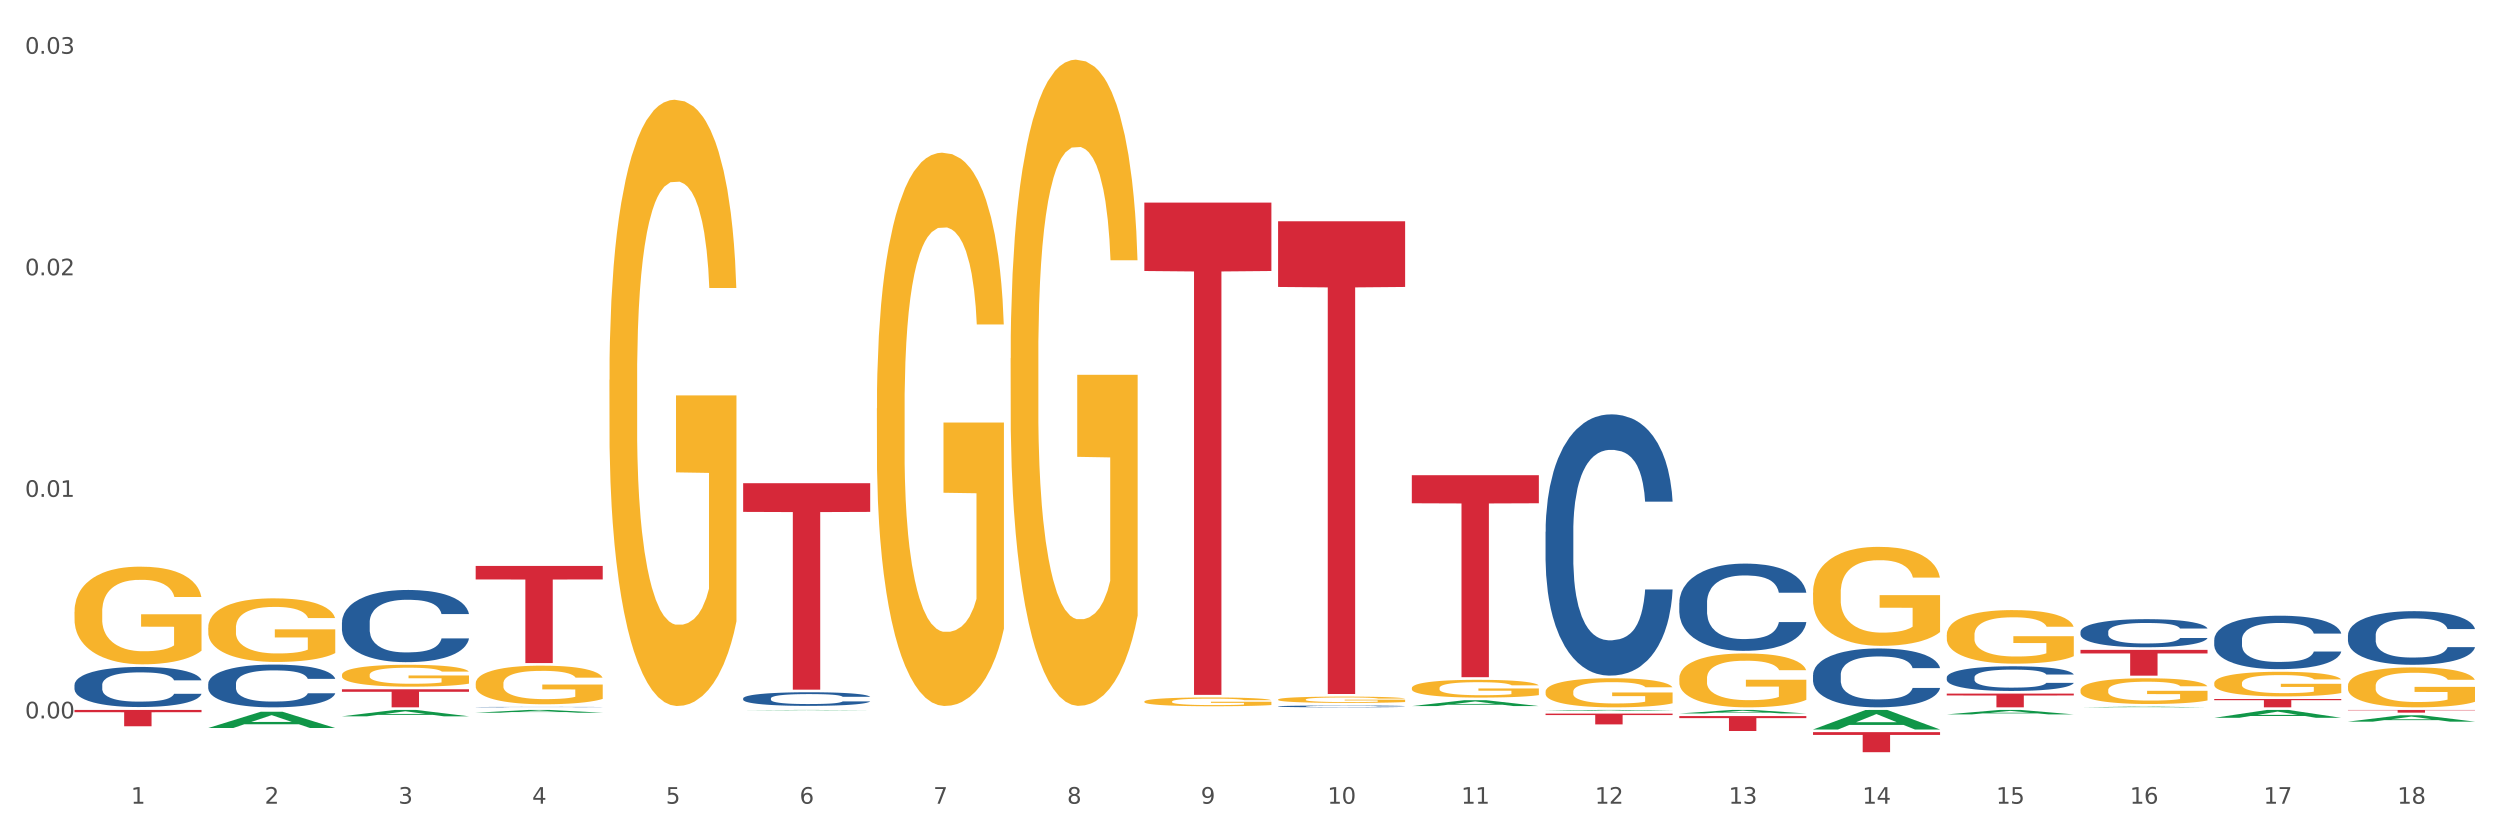 <?xml version="1.0" encoding="utf-8" standalone="no"?>
<!DOCTYPE svg PUBLIC "-//W3C//DTD SVG 1.1//EN"
  "http://www.w3.org/Graphics/SVG/1.1/DTD/svg11.dtd">
<svg xmlns:xlink="http://www.w3.org/1999/xlink" width="1080pt" height="360pt" viewBox="0 0 1080 360" xmlns="http://www.w3.org/2000/svg" version="1.1">
 <rect x="0" y="0" width="1080" height="360" fill="#333333" stroke="none"/>
 <defs>
  <style type="text/css">*{stroke-linejoin: round; stroke-linecap: butt}</style>
 </defs>
 <g id="figure_1">
  <g id="patch_1">
   <path d="M 0 360 
L 1080 360 
L 1080 0 
L 0 0 
z
" style="fill: #ffffff; stroke: #ffffff; stroke-linejoin: miter"/>
  </g>
  <g id="axes_1">
   <g id="matplotlib.axis_1">
    <g id="xtick_1">
     <g id="text_1">
      <!-- 1 -->
      <g style="fill: #4d4d4d" transform="translate(56.563 347.204) scale(0.096 -0.096)">
       <defs>
        <path id="DejaVuSans-31" d="M 794 531 
L 1825 531 
L 1825 4091 
L 703 3866 
L 703 4441 
L 1819 4666 
L 2450 4666 
L 2450 531 
L 3481 531 
L 3481 0 
L 794 0 
L 794 531 
z
" transform="scale(0.016)"/>
       </defs>
       <use xlink:href="#DejaVuSans-31"/>
      </g>
     </g>
    </g>
    <g id="xtick_2">
     <g id="text_2">
      <!-- 2 -->
      <g style="fill: #4d4d4d" transform="translate(114.336 347.204) scale(0.096 -0.096)">
       <defs>
        <path id="DejaVuSans-32" d="M 1228 531 
L 3431 531 
L 3431 0 
L 469 0 
L 469 531 
Q 828 903 1448 1529 
Q 2069 2156 2228 2338 
Q 2531 2678 2651 2914 
Q 2772 3150 2772 3378 
Q 2772 3750 2511 3984 
Q 2250 4219 1831 4219 
Q 1534 4219 1204 4116 
Q 875 4013 500 3803 
L 500 4441 
Q 881 4594 1212 4672 
Q 1544 4750 1819 4750 
Q 2544 4750 2975 4387 
Q 3406 4025 3406 3419 
Q 3406 3131 3298 2873 
Q 3191 2616 2906 2266 
Q 2828 2175 2409 1742 
Q 1991 1309 1228 531 
z
" transform="scale(0.016)"/>
       </defs>
       <use xlink:href="#DejaVuSans-32"/>
      </g>
     </g>
    </g>
    <g id="xtick_3">
     <g id="text_3">
      <!-- 3 -->
      <g style="fill: #4d4d4d" transform="translate(172.109 347.204) scale(0.096 -0.096)">
       <defs>
        <path id="DejaVuSans-33" d="M 2597 2516 
Q 3050 2419 3304 2112 
Q 3559 1806 3559 1356 
Q 3559 666 3084 287 
Q 2609 -91 1734 -91 
Q 1441 -91 1130 -33 
Q 819 25 488 141 
L 488 750 
Q 750 597 1062 519 
Q 1375 441 1716 441 
Q 2309 441 2620 675 
Q 2931 909 2931 1356 
Q 2931 1769 2642 2001 
Q 2353 2234 1838 2234 
L 1294 2234 
L 1294 2753 
L 1863 2753 
Q 2328 2753 2575 2939 
Q 2822 3125 2822 3475 
Q 2822 3834 2567 4026 
Q 2313 4219 1838 4219 
Q 1578 4219 1281 4162 
Q 984 4106 628 3988 
L 628 4550 
Q 988 4650 1302 4700 
Q 1616 4750 1894 4750 
Q 2613 4750 3031 4423 
Q 3450 4097 3450 3541 
Q 3450 3153 3228 2886 
Q 3006 2619 2597 2516 
z
" transform="scale(0.016)"/>
       </defs>
       <use xlink:href="#DejaVuSans-33"/>
      </g>
     </g>
    </g>
    <g id="xtick_4">
     <g id="text_4">
      <!-- 4 -->
      <g style="fill: #4d4d4d" transform="translate(229.882 347.204) scale(0.096 -0.096)">
       <defs>
        <path id="DejaVuSans-34" d="M 2419 4116 
L 825 1625 
L 2419 1625 
L 2419 4116 
z
M 2253 4666 
L 3047 4666 
L 3047 1625 
L 3713 1625 
L 3713 1100 
L 3047 1100 
L 3047 0 
L 2419 0 
L 2419 1100 
L 313 1100 
L 313 1709 
L 2253 4666 
z
" transform="scale(0.016)"/>
       </defs>
       <use xlink:href="#DejaVuSans-34"/>
      </g>
     </g>
    </g>
    <g id="xtick_5">
     <g id="text_5">
      <!-- 5 -->
      <g style="fill: #4d4d4d" transform="translate(287.655 347.204) scale(0.096 -0.096)">
       <defs>
        <path id="DejaVuSans-35" d="M 691 4666 
L 3169 4666 
L 3169 4134 
L 1269 4134 
L 1269 2991 
Q 1406 3038 1543 3061 
Q 1681 3084 1819 3084 
Q 2600 3084 3056 2656 
Q 3513 2228 3513 1497 
Q 3513 744 3044 326 
Q 2575 -91 1722 -91 
Q 1428 -91 1123 -41 
Q 819 9 494 109 
L 494 744 
Q 775 591 1075 516 
Q 1375 441 1709 441 
Q 2250 441 2565 725 
Q 2881 1009 2881 1497 
Q 2881 1984 2565 2268 
Q 2250 2553 1709 2553 
Q 1456 2553 1204 2497 
Q 953 2441 691 2322 
L 691 4666 
z
" transform="scale(0.016)"/>
       </defs>
       <use xlink:href="#DejaVuSans-35"/>
      </g>
     </g>
    </g>
    <g id="xtick_6">
     <g id="text_6">
      <!-- 6 -->
      <g style="fill: #4d4d4d" transform="translate(345.428 347.204) scale(0.096 -0.096)">
       <defs>
        <path id="DejaVuSans-36" d="M 2113 2584 
Q 1688 2584 1439 2293 
Q 1191 2003 1191 1497 
Q 1191 994 1439 701 
Q 1688 409 2113 409 
Q 2538 409 2786 701 
Q 3034 994 3034 1497 
Q 3034 2003 2786 2293 
Q 2538 2584 2113 2584 
z
M 3366 4563 
L 3366 3988 
Q 3128 4100 2886 4159 
Q 2644 4219 2406 4219 
Q 1781 4219 1451 3797 
Q 1122 3375 1075 2522 
Q 1259 2794 1537 2939 
Q 1816 3084 2150 3084 
Q 2853 3084 3261 2657 
Q 3669 2231 3669 1497 
Q 3669 778 3244 343 
Q 2819 -91 2113 -91 
Q 1303 -91 875 529 
Q 447 1150 447 2328 
Q 447 3434 972 4092 
Q 1497 4750 2381 4750 
Q 2619 4750 2861 4703 
Q 3103 4656 3366 4563 
z
" transform="scale(0.016)"/>
       </defs>
       <use xlink:href="#DejaVuSans-36"/>
      </g>
     </g>
    </g>
    <g id="xtick_7">
     <g id="text_7">
      <!-- 7 -->
      <g style="fill: #4d4d4d" transform="translate(403.201 347.204) scale(0.096 -0.096)">
       <defs>
        <path id="DejaVuSans-37" d="M 525 4666 
L 3525 4666 
L 3525 4397 
L 1831 0 
L 1172 0 
L 2766 4134 
L 525 4134 
L 525 4666 
z
" transform="scale(0.016)"/>
       </defs>
       <use xlink:href="#DejaVuSans-37"/>
      </g>
     </g>
    </g>
    <g id="xtick_8">
     <g id="text_8">
      <!-- 8 -->
      <g style="fill: #4d4d4d" transform="translate(460.974 347.204) scale(0.096 -0.096)">
       <defs>
        <path id="DejaVuSans-38" d="M 2034 2216 
Q 1584 2216 1326 1975 
Q 1069 1734 1069 1313 
Q 1069 891 1326 650 
Q 1584 409 2034 409 
Q 2484 409 2743 651 
Q 3003 894 3003 1313 
Q 3003 1734 2745 1975 
Q 2488 2216 2034 2216 
z
M 1403 2484 
Q 997 2584 770 2862 
Q 544 3141 544 3541 
Q 544 4100 942 4425 
Q 1341 4750 2034 4750 
Q 2731 4750 3128 4425 
Q 3525 4100 3525 3541 
Q 3525 3141 3298 2862 
Q 3072 2584 2669 2484 
Q 3125 2378 3379 2068 
Q 3634 1759 3634 1313 
Q 3634 634 3220 271 
Q 2806 -91 2034 -91 
Q 1263 -91 848 271 
Q 434 634 434 1313 
Q 434 1759 690 2068 
Q 947 2378 1403 2484 
z
M 1172 3481 
Q 1172 3119 1398 2916 
Q 1625 2713 2034 2713 
Q 2441 2713 2670 2916 
Q 2900 3119 2900 3481 
Q 2900 3844 2670 4047 
Q 2441 4250 2034 4250 
Q 1625 4250 1398 4047 
Q 1172 3844 1172 3481 
z
" transform="scale(0.016)"/>
       </defs>
       <use xlink:href="#DejaVuSans-38"/>
      </g>
     </g>
    </g>
    <g id="xtick_9">
     <g id="text_9">
      <!-- 9 -->
      <g style="fill: #4d4d4d" transform="translate(518.747 347.204) scale(0.096 -0.096)">
       <defs>
        <path id="DejaVuSans-39" d="M 703 97 
L 703 672 
Q 941 559 1184 500 
Q 1428 441 1663 441 
Q 2288 441 2617 861 
Q 2947 1281 2994 2138 
Q 2813 1869 2534 1725 
Q 2256 1581 1919 1581 
Q 1219 1581 811 2004 
Q 403 2428 403 3163 
Q 403 3881 828 4315 
Q 1253 4750 1959 4750 
Q 2769 4750 3195 4129 
Q 3622 3509 3622 2328 
Q 3622 1225 3098 567 
Q 2575 -91 1691 -91 
Q 1453 -91 1209 -44 
Q 966 3 703 97 
z
M 1959 2075 
Q 2384 2075 2632 2365 
Q 2881 2656 2881 3163 
Q 2881 3666 2632 3958 
Q 2384 4250 1959 4250 
Q 1534 4250 1286 3958 
Q 1038 3666 1038 3163 
Q 1038 2656 1286 2365 
Q 1534 2075 1959 2075 
z
" transform="scale(0.016)"/>
       </defs>
       <use xlink:href="#DejaVuSans-39"/>
      </g>
     </g>
    </g>
    <g id="xtick_10">
     <g id="text_10">
      <!-- 10 -->
      <g style="fill: #4d4d4d" transform="translate(573.466 347.204) scale(0.096 -0.096)">
       <defs>
        <path id="DejaVuSans-30" d="M 2034 4250 
Q 1547 4250 1301 3770 
Q 1056 3291 1056 2328 
Q 1056 1369 1301 889 
Q 1547 409 2034 409 
Q 2525 409 2770 889 
Q 3016 1369 3016 2328 
Q 3016 3291 2770 3770 
Q 2525 4250 2034 4250 
z
M 2034 4750 
Q 2819 4750 3233 4129 
Q 3647 3509 3647 2328 
Q 3647 1150 3233 529 
Q 2819 -91 2034 -91 
Q 1250 -91 836 529 
Q 422 1150 422 2328 
Q 422 3509 836 4129 
Q 1250 4750 2034 4750 
z
" transform="scale(0.016)"/>
       </defs>
       <use xlink:href="#DejaVuSans-31"/>
       <use xlink:href="#DejaVuSans-30" transform="translate(63.623 0)"/>
      </g>
     </g>
    </g>
    <g id="xtick_11">
     <g id="text_11">
      <!-- 11 -->
      <g style="fill: #4d4d4d" transform="translate(631.239 347.204) scale(0.096 -0.096)">
       <use xlink:href="#DejaVuSans-31"/>
       <use xlink:href="#DejaVuSans-31" transform="translate(63.623 0)"/>
      </g>
     </g>
    </g>
    <g id="xtick_12">
     <g id="text_12">
      <!-- 12 -->
      <g style="fill: #4d4d4d" transform="translate(689.012 347.204) scale(0.096 -0.096)">
       <use xlink:href="#DejaVuSans-31"/>
       <use xlink:href="#DejaVuSans-32" transform="translate(63.623 0)"/>
      </g>
     </g>
    </g>
    <g id="xtick_13">
     <g id="text_13">
      <!-- 13 -->
      <g style="fill: #4d4d4d" transform="translate(746.785 347.204) scale(0.096 -0.096)">
       <use xlink:href="#DejaVuSans-31"/>
       <use xlink:href="#DejaVuSans-33" transform="translate(63.623 0)"/>
      </g>
     </g>
    </g>
    <g id="xtick_14">
     <g id="text_14">
      <!-- 14 -->
      <g style="fill: #4d4d4d" transform="translate(804.558 347.204) scale(0.096 -0.096)">
       <use xlink:href="#DejaVuSans-31"/>
       <use xlink:href="#DejaVuSans-34" transform="translate(63.623 0)"/>
      </g>
     </g>
    </g>
    <g id="xtick_15">
     <g id="text_15">
      <!-- 15 -->
      <g style="fill: #4d4d4d" transform="translate(862.331 347.204) scale(0.096 -0.096)">
       <use xlink:href="#DejaVuSans-31"/>
       <use xlink:href="#DejaVuSans-35" transform="translate(63.623 0)"/>
      </g>
     </g>
    </g>
    <g id="xtick_16">
     <g id="text_16">
      <!-- 16 -->
      <g style="fill: #4d4d4d" transform="translate(920.104 347.204) scale(0.096 -0.096)">
       <use xlink:href="#DejaVuSans-31"/>
       <use xlink:href="#DejaVuSans-36" transform="translate(63.623 0)"/>
      </g>
     </g>
    </g>
    <g id="xtick_17">
     <g id="text_17">
      <!-- 17 -->
      <g style="fill: #4d4d4d" transform="translate(977.877 347.204) scale(0.096 -0.096)">
       <use xlink:href="#DejaVuSans-31"/>
       <use xlink:href="#DejaVuSans-37" transform="translate(63.623 0)"/>
      </g>
     </g>
    </g>
    <g id="xtick_18">
     <g id="text_18">
      <!-- 18 -->
      <g style="fill: #4d4d4d" transform="translate(1035.65 347.204) scale(0.096 -0.096)">
       <use xlink:href="#DejaVuSans-31"/>
       <use xlink:href="#DejaVuSans-38" transform="translate(63.623 0)"/>
      </g>
     </g>
    </g>
    <g id="xtick_19"/>
    <g id="xtick_20"/>
    <g id="xtick_21"/>
    <g id="xtick_22"/>
    <g id="xtick_23"/>
    <g id="xtick_24"/>
    <g id="xtick_25"/>
    <g id="xtick_26"/>
    <g id="xtick_27"/>
    <g id="xtick_28"/>
    <g id="xtick_29"/>
    <g id="xtick_30"/>
    <g id="xtick_31"/>
    <g id="xtick_32"/>
    <g id="xtick_33"/>
    <g id="xtick_34"/>
    <g id="xtick_35"/>
   </g>
   <g id="matplotlib.axis_2">
    <g id="ytick_1">
     <g id="text_19">
      <!-- 0.00 -->
      <g style="fill: #4d4d4d" transform="translate(10.8 310.347) scale(0.096 -0.096)">
       <defs>
        <path id="DejaVuSans-2e" d="M 684 794 
L 1344 794 
L 1344 0 
L 684 0 
L 684 794 
z
" transform="scale(0.016)"/>
       </defs>
       <use xlink:href="#DejaVuSans-30"/>
       <use xlink:href="#DejaVuSans-2e" transform="translate(63.623 0)"/>
       <use xlink:href="#DejaVuSans-30" transform="translate(95.41 0)"/>
       <use xlink:href="#DejaVuSans-30" transform="translate(159.033 0)"/>
      </g>
     </g>
    </g>
    <g id="ytick_2">
     <g id="text_20">
      <!-- 0.01 -->
      <g style="fill: #4d4d4d" transform="translate(10.8 214.641) scale(0.096 -0.096)">
       <use xlink:href="#DejaVuSans-30"/>
       <use xlink:href="#DejaVuSans-2e" transform="translate(63.623 0)"/>
       <use xlink:href="#DejaVuSans-30" transform="translate(95.41 0)"/>
       <use xlink:href="#DejaVuSans-31" transform="translate(159.033 0)"/>
      </g>
     </g>
    </g>
    <g id="ytick_3">
     <g id="text_21">
      <!-- 0.02 -->
      <g style="fill: #4d4d4d" transform="translate(10.8 118.935) scale(0.096 -0.096)">
       <use xlink:href="#DejaVuSans-30"/>
       <use xlink:href="#DejaVuSans-2e" transform="translate(63.623 0)"/>
       <use xlink:href="#DejaVuSans-30" transform="translate(95.41 0)"/>
       <use xlink:href="#DejaVuSans-32" transform="translate(159.033 0)"/>
      </g>
     </g>
    </g>
    <g id="ytick_4">
     <g id="text_22">
      <!-- 0.03 -->
      <g style="fill: #4d4d4d" transform="translate(10.8 23.228) scale(0.096 -0.096)">
       <use xlink:href="#DejaVuSans-30"/>
       <use xlink:href="#DejaVuSans-2e" transform="translate(63.623 0)"/>
       <use xlink:href="#DejaVuSans-30" transform="translate(95.41 0)"/>
       <use xlink:href="#DejaVuSans-33" transform="translate(159.033 0)"/>
      </g>
     </g>
    </g>
    <g id="ytick_5"/>
    <g id="ytick_6"/>
    <g id="ytick_7"/>
   </g>
   <g id="PolyCollection_1">
    <path d="M 89.948 314.497 
L 90.005 314.49 
L 112.637 307.474 
L 122.03 307.467 
L 144.832 314.51 
L 133.969 314.51 
L 129.046 312.87 
L 105.678 312.87 
L 105.508 312.896 
L 100.755 314.51 
L 89.948 314.51 
L 89.948 314.497 
L 108.62 311.891 
L 126.104 311.885 
L 117.447 308.968 
L 117.334 308.955 
L 117.22 308.975 
L 108.563 311.885 
L 108.62 311.891 
L 89.948 314.497 
z
" clip-path="url(#pea5293d88e)" style="fill: #109648"/>
    <path d="M 956.543 276.361 
L 956.608 276.34 
L 956.608 275.749 
L 956.802 274.947 
L 957.516 273.471 
L 958.424 272.353 
L 959.981 271.045 
L 960.824 270.496 
L 961.927 269.884 
L 964.198 268.893 
L 966.793 268.049 
L 968.609 267.585 
L 969.972 267.29 
L 973.021 266.762 
L 974.773 266.53 
L 976.589 266.34 
L 978.146 266.214 
L 980.741 266.066 
L 982.817 266.003 
L 985.217 265.982 
L 987.229 266.003 
L 989.888 266.087 
L 993.781 266.34 
L 995.273 266.488 
L 997.284 266.741 
L 999.36 267.079 
L 1001.047 267.416 
L 1002.993 267.901 
L 1005.004 268.534 
L 1006.951 269.336 
L 1008.313 270.074 
L 1009.416 270.855 
L 1010.389 271.804 
L 1011.103 272.838 
L 1011.427 273.703 
L 999.555 273.703 
L 999.231 272.922 
L 998.582 272.078 
L 997.933 271.509 
L 997.219 271.045 
L 996.116 270.517 
L 995.143 270.18 
L 993.521 269.779 
L 992.029 269.526 
L 990.797 269.378 
L 989.305 269.252 
L 986.126 269.125 
L 983.855 269.125 
L 982.428 269.167 
L 980.676 269.273 
L 979.184 269.42 
L 977.432 269.674 
L 976.07 269.948 
L 974.708 270.306 
L 973.929 270.56 
L 972.761 271.024 
L 971.983 271.403 
L 970.945 272.057 
L 970.361 272.521 
L 969.323 273.724 
L 968.869 274.61 
L 968.674 275.222 
L 968.545 275.897 
L 968.545 279.188 
L 968.934 280.664 
L 969.258 281.297 
L 969.777 282.014 
L 970.75 282.943 
L 972.178 283.85 
L 973.67 284.504 
L 974.902 284.904 
L 976.07 285.2 
L 977.238 285.432 
L 978.665 285.643 
L 979.833 285.769 
L 981.584 285.896 
L 983.66 285.959 
L 985.282 285.959 
L 988.591 285.854 
L 990.083 285.748 
L 991.51 285.601 
L 993.067 285.369 
L 994.3 285.115 
L 995.014 284.926 
L 996.181 284.525 
L 997.09 284.103 
L 997.868 283.618 
L 998.387 283.196 
L 998.971 282.563 
L 999.425 281.846 
L 999.555 281.466 
L 1011.427 281.466 
L 1011.168 282.225 
L 1010.713 282.964 
L 1009.805 283.955 
L 1009.092 284.525 
L 1007.989 285.221 
L 1006.821 285.812 
L 1005.199 286.465 
L 1003.707 286.951 
L 1002.15 287.373 
L 1000.463 287.752 
L 997.414 288.28 
L 996.311 288.427 
L 993.976 288.681 
L 992.159 288.828 
L 989.499 288.976 
L 986.774 289.06 
L 983.92 289.081 
L 981.39 289.039 
L 978.6 288.913 
L 976.849 288.786 
L 974.902 288.596 
L 972.632 288.301 
L 970.491 287.942 
L 968.48 287.52 
L 966.598 287.035 
L 964.847 286.487 
L 962.576 285.579 
L 960.889 284.693 
L 959.657 283.871 
L 958.813 283.175 
L 957.97 282.289 
L 957.516 281.677 
L 956.802 280.2 
L 956.543 278.829 
L 956.543 276.361 
z
" clip-path="url(#pea5293d88e)" style="fill: #255c99"/>
    <path d="M 898.77 272.933 
L 898.835 272.921 
L 898.835 272.611 
L 899.029 272.189 
L 899.743 271.412 
L 900.651 270.824 
L 902.208 270.136 
L 903.051 269.847 
L 904.154 269.526 
L 906.425 269.004 
L 909.02 268.56 
L 910.836 268.316 
L 912.199 268.161 
L 915.248 267.883 
L 917 267.761 
L 918.816 267.661 
L 920.373 267.595 
L 922.968 267.517 
L 925.044 267.484 
L 927.444 267.473 
L 929.456 267.484 
L 932.116 267.528 
L 936.008 267.661 
L 937.5 267.739 
L 939.511 267.872 
L 941.587 268.05 
L 943.274 268.227 
L 945.22 268.482 
L 947.231 268.815 
L 949.178 269.237 
L 950.54 269.625 
L 951.643 270.036 
L 952.616 270.535 
L 953.33 271.079 
L 953.654 271.534 
L 941.782 271.534 
L 941.458 271.124 
L 940.809 270.68 
L 940.16 270.38 
L 939.446 270.136 
L 938.344 269.858 
L 937.37 269.681 
L 935.749 269.47 
L 934.256 269.337 
L 933.024 269.259 
L 931.532 269.193 
L 928.353 269.126 
L 926.082 269.126 
L 924.655 269.148 
L 922.903 269.204 
L 921.411 269.281 
L 919.659 269.415 
L 918.297 269.559 
L 916.935 269.748 
L 916.156 269.881 
L 914.988 270.125 
L 914.21 270.325 
L 913.172 270.669 
L 912.588 270.913 
L 911.55 271.545 
L 911.096 272.011 
L 910.901 272.333 
L 910.772 272.688 
L 910.772 274.42 
L 911.161 275.196 
L 911.485 275.529 
L 912.004 275.907 
L 912.977 276.395 
L 914.405 276.872 
L 915.897 277.216 
L 917.129 277.427 
L 918.297 277.582 
L 919.465 277.704 
L 920.892 277.815 
L 922.06 277.882 
L 923.811 277.949 
L 925.887 277.982 
L 927.509 277.982 
L 930.818 277.926 
L 932.31 277.871 
L 933.737 277.793 
L 935.294 277.671 
L 936.527 277.538 
L 937.241 277.438 
L 938.408 277.227 
L 939.317 277.005 
L 940.095 276.75 
L 940.614 276.528 
L 941.198 276.195 
L 941.652 275.818 
L 941.782 275.618 
L 953.654 275.618 
L 953.395 276.018 
L 952.94 276.406 
L 952.032 276.928 
L 951.319 277.227 
L 950.216 277.594 
L 949.048 277.904 
L 947.426 278.248 
L 945.934 278.504 
L 944.377 278.725 
L 942.69 278.925 
L 939.641 279.203 
L 938.538 279.28 
L 936.203 279.414 
L 934.386 279.491 
L 931.726 279.569 
L 929.002 279.613 
L 926.147 279.624 
L 923.617 279.602 
L 920.827 279.536 
L 919.076 279.469 
L 917.129 279.369 
L 914.859 279.214 
L 912.718 279.025 
L 910.707 278.803 
L 908.825 278.548 
L 907.074 278.259 
L 904.803 277.782 
L 903.116 277.316 
L 901.884 276.883 
L 901.04 276.517 
L 900.197 276.051 
L 899.743 275.729 
L 899.029 274.952 
L 898.77 274.231 
L 898.77 272.933 
z
" clip-path="url(#pea5293d88e)" style="fill: #255c99"/>
    <path d="M 840.997 292.627 
L 841.062 292.617 
L 841.062 292.345 
L 841.256 291.974 
L 841.97 291.292 
L 842.878 290.776 
L 844.435 290.172 
L 845.278 289.918 
L 846.381 289.636 
L 848.652 289.178 
L 851.247 288.788 
L 853.063 288.574 
L 854.426 288.437 
L 857.475 288.194 
L 859.227 288.086 
L 861.043 287.999 
L 862.6 287.94 
L 865.195 287.872 
L 867.271 287.843 
L 869.672 287.833 
L 871.683 287.843 
L 874.343 287.882 
L 878.235 287.999 
L 879.727 288.067 
L 881.738 288.184 
L 883.814 288.34 
L 885.501 288.496 
L 887.447 288.72 
L 889.458 289.012 
L 891.405 289.382 
L 892.767 289.723 
L 893.87 290.084 
L 894.843 290.522 
L 895.557 291 
L 895.881 291.399 
L 884.009 291.399 
L 883.685 291.039 
L 883.036 290.649 
L 882.387 290.386 
L 881.673 290.172 
L 880.571 289.928 
L 879.597 289.772 
L 877.976 289.587 
L 876.483 289.47 
L 875.251 289.402 
L 873.759 289.343 
L 870.58 289.285 
L 868.309 289.285 
L 866.882 289.304 
L 865.13 289.353 
L 863.638 289.421 
L 861.887 289.538 
L 860.524 289.665 
L 859.162 289.831 
L 858.383 289.948 
L 857.216 290.162 
L 856.437 290.337 
L 855.399 290.639 
L 854.815 290.854 
L 853.777 291.409 
L 853.323 291.818 
L 853.128 292.101 
L 852.999 292.413 
L 852.999 293.933 
L 853.388 294.615 
L 853.712 294.907 
L 854.231 295.239 
L 855.204 295.667 
L 856.632 296.086 
L 858.124 296.389 
L 859.356 296.574 
L 860.524 296.71 
L 861.692 296.817 
L 863.119 296.915 
L 864.287 296.973 
L 866.039 297.032 
L 868.115 297.061 
L 869.736 297.061 
L 873.045 297.012 
L 874.537 296.963 
L 875.964 296.895 
L 877.521 296.788 
L 878.754 296.671 
L 879.468 296.583 
L 880.635 296.398 
L 881.544 296.203 
L 882.322 295.979 
L 882.841 295.784 
L 883.425 295.492 
L 883.879 295.161 
L 884.009 294.985 
L 895.881 294.985 
L 895.622 295.336 
L 895.167 295.677 
L 894.259 296.135 
L 893.546 296.398 
L 892.443 296.72 
L 891.275 296.993 
L 889.653 297.295 
L 888.161 297.519 
L 886.604 297.714 
L 884.917 297.889 
L 881.868 298.133 
L 880.765 298.201 
L 878.43 298.318 
L 876.613 298.386 
L 873.953 298.454 
L 871.229 298.493 
L 868.374 298.503 
L 865.844 298.484 
L 863.054 298.425 
L 861.303 298.367 
L 859.356 298.279 
L 857.086 298.143 
L 854.945 297.977 
L 852.934 297.782 
L 851.052 297.558 
L 849.301 297.305 
L 847.03 296.886 
L 845.343 296.476 
L 844.111 296.096 
L 843.267 295.775 
L 842.424 295.365 
L 841.97 295.083 
L 841.256 294.401 
L 840.997 293.767 
L 840.997 292.627 
z
" clip-path="url(#pea5293d88e)" style="fill: #255c99"/>
    <path d="M 783.224 291.568 
L 783.289 291.545 
L 783.289 290.895 
L 783.483 290.012 
L 784.197 288.386 
L 785.105 287.155 
L 786.662 285.714 
L 787.506 285.11 
L 788.608 284.437 
L 790.879 283.345 
L 793.474 282.416 
L 795.291 281.905 
L 796.653 281.579 
L 799.702 280.999 
L 801.454 280.743 
L 803.27 280.534 
L 804.827 280.395 
L 807.422 280.232 
L 809.498 280.162 
L 811.899 280.139 
L 813.91 280.162 
L 816.57 280.255 
L 820.462 280.534 
L 821.954 280.697 
L 823.965 280.975 
L 826.041 281.347 
L 827.728 281.719 
L 829.674 282.253 
L 831.685 282.95 
L 833.632 283.833 
L 834.994 284.646 
L 836.097 285.505 
L 837.07 286.551 
L 837.784 287.689 
L 838.108 288.641 
L 826.236 288.641 
L 825.912 287.782 
L 825.263 286.853 
L 824.614 286.225 
L 823.9 285.714 
L 822.798 285.134 
L 821.824 284.762 
L 820.203 284.321 
L 818.71 284.042 
L 817.478 283.879 
L 815.986 283.74 
L 812.807 283.6 
L 810.536 283.6 
L 809.109 283.647 
L 807.357 283.763 
L 805.865 283.926 
L 804.114 284.204 
L 802.751 284.506 
L 801.389 284.901 
L 800.61 285.18 
L 799.443 285.691 
L 798.664 286.109 
L 797.626 286.829 
L 797.042 287.34 
L 796.004 288.664 
L 795.55 289.64 
L 795.355 290.314 
L 795.226 291.057 
L 795.226 294.681 
L 795.615 296.307 
L 795.939 297.004 
L 796.458 297.794 
L 797.431 298.816 
L 798.859 299.815 
L 800.351 300.535 
L 801.583 300.976 
L 802.751 301.301 
L 803.919 301.557 
L 805.346 301.789 
L 806.514 301.929 
L 808.266 302.068 
L 810.342 302.138 
L 811.963 302.138 
L 815.272 302.022 
L 816.764 301.905 
L 818.191 301.743 
L 819.748 301.487 
L 820.981 301.209 
L 821.695 300.999 
L 822.862 300.558 
L 823.771 300.093 
L 824.549 299.559 
L 825.068 299.095 
L 825.652 298.398 
L 826.106 297.608 
L 826.236 297.19 
L 838.108 297.19 
L 837.849 298.026 
L 837.394 298.839 
L 836.486 299.931 
L 835.773 300.558 
L 834.67 301.325 
L 833.502 301.975 
L 831.88 302.695 
L 830.388 303.229 
L 828.831 303.694 
L 827.144 304.112 
L 824.095 304.693 
L 822.992 304.856 
L 820.657 305.134 
L 818.84 305.297 
L 816.18 305.46 
L 813.456 305.552 
L 810.601 305.576 
L 808.071 305.529 
L 805.281 305.39 
L 803.53 305.25 
L 801.583 305.041 
L 799.313 304.716 
L 797.172 304.321 
L 795.161 303.857 
L 793.279 303.322 
L 791.528 302.718 
L 789.257 301.72 
L 787.57 300.744 
L 786.338 299.838 
L 785.494 299.071 
L 784.651 298.096 
L 784.197 297.422 
L 783.483 295.796 
L 783.224 294.286 
L 783.224 291.568 
z
" clip-path="url(#pea5293d88e)" style="fill: #255c99"/>
    <path d="M 725.451 260.41 
L 725.516 260.376 
L 725.516 259.412 
L 725.71 258.104 
L 726.424 255.694 
L 727.332 253.869 
L 728.889 251.734 
L 729.733 250.839 
L 730.835 249.841 
L 733.106 248.223 
L 735.701 246.845 
L 737.518 246.088 
L 738.88 245.606 
L 741.929 244.745 
L 743.681 244.367 
L 745.497 244.057 
L 747.054 243.85 
L 749.649 243.609 
L 751.725 243.506 
L 754.126 243.471 
L 756.137 243.506 
L 758.797 243.644 
L 762.689 244.057 
L 764.181 244.298 
L 766.192 244.711 
L 768.268 245.262 
L 769.955 245.813 
L 771.901 246.604 
L 773.912 247.637 
L 775.859 248.946 
L 777.221 250.151 
L 778.324 251.425 
L 779.297 252.974 
L 780.011 254.661 
L 780.335 256.072 
L 768.463 256.072 
L 768.139 254.799 
L 767.49 253.421 
L 766.841 252.492 
L 766.127 251.734 
L 765.025 250.874 
L 764.051 250.323 
L 762.43 249.669 
L 760.937 249.255 
L 759.705 249.014 
L 758.213 248.808 
L 755.034 248.601 
L 752.763 248.601 
L 751.336 248.67 
L 749.584 248.842 
L 748.092 249.083 
L 746.341 249.496 
L 744.978 249.944 
L 743.616 250.529 
L 742.837 250.942 
L 741.67 251.7 
L 740.891 252.32 
L 739.853 253.387 
L 739.269 254.144 
L 738.231 256.107 
L 737.777 257.553 
L 737.582 258.551 
L 737.453 259.653 
L 737.453 265.024 
L 737.842 267.434 
L 738.166 268.467 
L 738.685 269.637 
L 739.658 271.152 
L 741.086 272.633 
L 742.578 273.7 
L 743.81 274.354 
L 744.978 274.836 
L 746.146 275.215 
L 747.573 275.559 
L 748.741 275.766 
L 750.493 275.972 
L 752.569 276.076 
L 754.19 276.076 
L 757.499 275.904 
L 758.991 275.731 
L 760.418 275.49 
L 761.975 275.112 
L 763.208 274.699 
L 763.922 274.389 
L 765.089 273.735 
L 765.998 273.046 
L 766.776 272.254 
L 767.295 271.566 
L 767.879 270.533 
L 768.333 269.362 
L 768.463 268.742 
L 780.335 268.742 
L 780.076 269.982 
L 779.621 271.187 
L 778.713 272.805 
L 778 273.735 
L 776.897 274.871 
L 775.729 275.835 
L 774.107 276.902 
L 772.615 277.694 
L 771.058 278.382 
L 769.371 279.002 
L 766.322 279.863 
L 765.219 280.104 
L 762.884 280.517 
L 761.067 280.758 
L 758.407 280.999 
L 755.683 281.137 
L 752.828 281.171 
L 750.298 281.102 
L 747.508 280.896 
L 745.757 280.689 
L 743.81 280.379 
L 741.54 279.897 
L 739.399 279.312 
L 737.388 278.623 
L 735.506 277.832 
L 733.755 276.936 
L 731.484 275.456 
L 729.797 274.01 
L 728.565 272.667 
L 727.721 271.531 
L 726.878 270.085 
L 726.424 269.087 
L 725.71 266.677 
L 725.451 264.439 
L 725.451 260.41 
z
" clip-path="url(#pea5293d88e)" style="fill: #255c99"/>
    <path d="M 667.678 229.716 
L 667.743 229.613 
L 667.743 226.726 
L 667.937 222.809 
L 668.651 215.593 
L 669.559 210.13 
L 671.116 203.739 
L 671.96 201.059 
L 673.062 198.07 
L 675.333 193.225 
L 677.928 189.101 
L 679.745 186.834 
L 681.107 185.39 
L 684.156 182.813 
L 685.908 181.679 
L 687.724 180.752 
L 689.281 180.133 
L 691.876 179.412 
L 693.952 179.102 
L 696.353 178.999 
L 698.364 179.102 
L 701.024 179.515 
L 704.916 180.752 
L 706.408 181.473 
L 708.419 182.71 
L 710.495 184.36 
L 712.182 186.009 
L 714.128 188.38 
L 716.139 191.472 
L 718.086 195.389 
L 719.448 198.997 
L 720.551 202.811 
L 721.524 207.45 
L 722.238 212.501 
L 722.562 216.727 
L 710.69 216.727 
L 710.366 212.913 
L 709.717 208.79 
L 709.068 206.007 
L 708.354 203.739 
L 707.252 201.162 
L 706.278 199.513 
L 704.657 197.554 
L 703.164 196.317 
L 701.932 195.596 
L 700.44 194.977 
L 697.261 194.359 
L 694.99 194.359 
L 693.563 194.565 
L 691.811 195.08 
L 690.319 195.802 
L 688.568 197.039 
L 687.205 198.379 
L 685.843 200.131 
L 685.064 201.368 
L 683.897 203.636 
L 683.118 205.491 
L 682.08 208.687 
L 681.496 210.955 
L 680.458 216.83 
L 680.004 221.16 
L 679.809 224.149 
L 679.68 227.448 
L 679.68 243.529 
L 680.069 250.744 
L 680.393 253.837 
L 680.912 257.342 
L 681.885 261.877 
L 683.313 266.31 
L 684.805 269.505 
L 686.037 271.464 
L 687.205 272.907 
L 688.373 274.041 
L 689.8 275.072 
L 690.968 275.69 
L 692.72 276.309 
L 694.796 276.618 
L 696.417 276.618 
L 699.726 276.103 
L 701.218 275.587 
L 702.645 274.866 
L 704.202 273.732 
L 705.435 272.495 
L 706.149 271.567 
L 707.316 269.609 
L 708.225 267.547 
L 709.003 265.176 
L 709.522 263.114 
L 710.106 260.022 
L 710.56 256.517 
L 710.69 254.662 
L 722.562 254.662 
L 722.303 258.373 
L 721.848 261.98 
L 720.94 266.825 
L 720.227 269.609 
L 719.124 273.01 
L 717.956 275.897 
L 716.334 279.092 
L 714.842 281.463 
L 713.285 283.525 
L 711.598 285.38 
L 708.549 287.957 
L 707.446 288.679 
L 705.111 289.916 
L 703.294 290.637 
L 700.634 291.359 
L 697.91 291.771 
L 695.055 291.874 
L 692.525 291.668 
L 689.735 291.05 
L 687.984 290.431 
L 686.037 289.503 
L 683.767 288.06 
L 681.626 286.308 
L 679.615 284.246 
L 677.733 281.875 
L 675.982 279.195 
L 673.711 274.763 
L 672.024 270.433 
L 670.792 266.413 
L 669.948 263.011 
L 669.105 258.682 
L 668.651 255.692 
L 667.937 248.477 
L 667.678 241.776 
L 667.678 229.716 
z
" clip-path="url(#pea5293d88e)" style="fill: #255c99"/>
    <path d="M 552.132 305.139 
L 552.197 305.138 
L 552.197 305.118 
L 552.391 305.091 
L 553.105 305.04 
L 554.013 305.001 
L 555.57 304.957 
L 556.414 304.938 
L 557.516 304.917 
L 559.787 304.883 
L 562.382 304.854 
L 564.199 304.838 
L 565.561 304.828 
L 568.61 304.81 
L 570.362 304.802 
L 572.178 304.795 
L 573.735 304.791 
L 576.33 304.786 
L 578.406 304.783 
L 580.807 304.783 
L 582.818 304.783 
L 585.478 304.786 
L 589.37 304.795 
L 590.862 304.8 
L 592.873 304.809 
L 594.949 304.82 
L 596.636 304.832 
L 598.582 304.849 
L 600.594 304.87 
L 602.54 304.898 
L 603.902 304.923 
L 605.005 304.95 
L 605.978 304.983 
L 606.692 305.018 
L 607.016 305.048 
L 595.144 305.048 
L 594.82 305.021 
L 594.171 304.992 
L 593.522 304.972 
L 592.809 304.957 
L 591.706 304.938 
L 590.733 304.927 
L 589.111 304.913 
L 587.619 304.904 
L 586.386 304.899 
L 584.894 304.895 
L 581.715 304.891 
L 579.444 304.891 
L 578.017 304.892 
L 576.265 304.896 
L 574.773 304.901 
L 573.022 304.909 
L 571.659 304.919 
L 570.297 304.931 
L 569.518 304.94 
L 568.351 304.956 
L 567.572 304.969 
L 566.534 304.991 
L 565.95 305.007 
L 564.912 305.049 
L 564.458 305.079 
L 564.263 305.1 
L 564.134 305.123 
L 564.134 305.236 
L 564.523 305.287 
L 564.847 305.308 
L 565.366 305.333 
L 566.339 305.365 
L 567.767 305.396 
L 569.259 305.419 
L 570.491 305.432 
L 571.659 305.442 
L 572.827 305.45 
L 574.254 305.458 
L 575.422 305.462 
L 577.174 305.466 
L 579.25 305.469 
L 580.871 305.469 
L 584.18 305.465 
L 585.672 305.461 
L 587.1 305.456 
L 588.657 305.448 
L 589.889 305.44 
L 590.603 305.433 
L 591.771 305.419 
L 592.679 305.405 
L 593.457 305.388 
L 593.976 305.374 
L 594.56 305.352 
L 595.014 305.327 
L 595.144 305.314 
L 607.016 305.314 
L 606.757 305.34 
L 606.303 305.366 
L 605.394 305.4 
L 604.681 305.419 
L 603.578 305.443 
L 602.41 305.463 
L 600.788 305.486 
L 599.296 305.503 
L 597.739 305.517 
L 596.052 305.53 
L 593.003 305.548 
L 591.9 305.553 
L 589.565 305.562 
L 587.748 305.567 
L 585.088 305.572 
L 582.364 305.575 
L 579.509 305.576 
L 576.979 305.574 
L 574.189 305.57 
L 572.438 305.566 
L 570.491 305.559 
L 568.221 305.549 
L 566.08 305.537 
L 564.069 305.522 
L 562.187 305.505 
L 560.436 305.487 
L 558.165 305.455 
L 556.478 305.425 
L 555.246 305.397 
L 554.402 305.373 
L 553.559 305.343 
L 553.105 305.322 
L 552.391 305.271 
L 552.132 305.224 
L 552.132 305.139 
z
" clip-path="url(#pea5293d88e)" style="fill: #255c99"/>
    <path d="M 321.04 301.695 
L 321.105 301.689 
L 321.105 301.539 
L 321.299 301.334 
L 322.013 300.958 
L 322.921 300.673 
L 324.478 300.339 
L 325.322 300.199 
L 326.425 300.043 
L 328.695 299.79 
L 331.29 299.575 
L 333.107 299.457 
L 334.469 299.381 
L 337.518 299.247 
L 339.27 299.188 
L 341.086 299.139 
L 342.643 299.107 
L 345.238 299.069 
L 347.314 299.053 
L 349.715 299.048 
L 351.726 299.053 
L 354.386 299.075 
L 358.278 299.139 
L 359.77 299.177 
L 361.781 299.242 
L 363.857 299.328 
L 365.544 299.414 
L 367.49 299.537 
L 369.502 299.699 
L 371.448 299.903 
L 372.81 300.092 
L 373.913 300.291 
L 374.886 300.533 
L 375.6 300.796 
L 375.924 301.017 
L 364.052 301.017 
L 363.728 300.818 
L 363.079 300.603 
L 362.43 300.457 
L 361.717 300.339 
L 360.614 300.205 
L 359.641 300.119 
L 358.019 300.016 
L 356.527 299.952 
L 355.294 299.914 
L 353.802 299.882 
L 350.623 299.85 
L 348.352 299.85 
L 346.925 299.86 
L 345.173 299.887 
L 343.681 299.925 
L 341.93 299.989 
L 340.567 300.059 
L 339.205 300.151 
L 338.426 300.215 
L 337.259 300.334 
L 336.48 300.431 
L 335.442 300.597 
L 334.858 300.716 
L 333.82 301.022 
L 333.366 301.248 
L 333.172 301.404 
L 333.042 301.576 
L 333.042 302.416 
L 333.431 302.792 
L 333.755 302.954 
L 334.274 303.137 
L 335.248 303.373 
L 336.675 303.605 
L 338.167 303.771 
L 339.4 303.874 
L 340.567 303.949 
L 341.735 304.008 
L 343.162 304.062 
L 344.33 304.094 
L 346.082 304.127 
L 348.158 304.143 
L 349.78 304.143 
L 353.088 304.116 
L 354.58 304.089 
L 356.008 304.051 
L 357.565 303.992 
L 358.797 303.927 
L 359.511 303.879 
L 360.679 303.777 
L 361.587 303.669 
L 362.365 303.545 
L 362.884 303.438 
L 363.468 303.276 
L 363.922 303.094 
L 364.052 302.997 
L 375.924 302.997 
L 375.665 303.19 
L 375.211 303.379 
L 374.302 303.632 
L 373.589 303.777 
L 372.486 303.954 
L 371.318 304.105 
L 369.696 304.272 
L 368.204 304.395 
L 366.647 304.503 
L 364.96 304.6 
L 361.911 304.734 
L 360.808 304.772 
L 358.473 304.837 
L 356.656 304.874 
L 353.996 304.912 
L 351.272 304.933 
L 348.417 304.939 
L 345.887 304.928 
L 343.097 304.896 
L 341.346 304.864 
L 339.4 304.815 
L 337.129 304.74 
L 334.988 304.648 
L 332.977 304.541 
L 331.096 304.417 
L 329.344 304.277 
L 327.073 304.046 
L 325.387 303.82 
L 324.154 303.61 
L 323.311 303.433 
L 322.467 303.207 
L 322.013 303.051 
L 321.299 302.674 
L 321.04 302.324 
L 321.04 301.695 
z
" clip-path="url(#pea5293d88e)" style="fill: #255c99"/>
    <path d="M 1014.316 274.431 
L 1014.381 274.41 
L 1014.381 273.817 
L 1014.575 273.013 
L 1015.289 271.531 
L 1016.197 270.41 
L 1017.754 269.098 
L 1018.597 268.547 
L 1019.7 267.934 
L 1021.971 266.939 
L 1024.566 266.092 
L 1026.382 265.627 
L 1027.745 265.33 
L 1030.794 264.801 
L 1032.546 264.568 
L 1034.362 264.378 
L 1035.919 264.251 
L 1038.514 264.103 
L 1040.59 264.039 
L 1042.99 264.018 
L 1045.002 264.039 
L 1047.661 264.124 
L 1051.554 264.378 
L 1053.046 264.526 
L 1055.057 264.78 
L 1057.133 265.119 
L 1058.82 265.457 
L 1060.766 265.944 
L 1062.777 266.579 
L 1064.724 267.383 
L 1066.086 268.124 
L 1067.189 268.907 
L 1068.162 269.86 
L 1068.876 270.897 
L 1069.2 271.764 
L 1057.328 271.764 
L 1057.003 270.981 
L 1056.355 270.135 
L 1055.706 269.563 
L 1054.992 269.098 
L 1053.889 268.568 
L 1052.916 268.23 
L 1051.294 267.828 
L 1049.802 267.574 
L 1048.57 267.426 
L 1047.078 267.299 
L 1043.899 267.172 
L 1041.628 267.172 
L 1040.201 267.214 
L 1038.449 267.32 
L 1036.957 267.468 
L 1035.205 267.722 
L 1033.843 267.997 
L 1032.481 268.357 
L 1031.702 268.611 
L 1030.534 269.076 
L 1029.756 269.457 
L 1028.718 270.113 
L 1028.134 270.579 
L 1027.096 271.785 
L 1026.642 272.674 
L 1026.447 273.288 
L 1026.318 273.965 
L 1026.318 277.267 
L 1026.707 278.748 
L 1027.031 279.383 
L 1027.55 280.103 
L 1028.523 281.034 
L 1029.951 281.944 
L 1031.443 282.6 
L 1032.675 283.002 
L 1033.843 283.299 
L 1035.011 283.532 
L 1036.438 283.743 
L 1037.606 283.87 
L 1039.357 283.997 
L 1041.433 284.061 
L 1043.055 284.061 
L 1046.364 283.955 
L 1047.856 283.849 
L 1049.283 283.701 
L 1050.84 283.468 
L 1052.073 283.214 
L 1052.787 283.024 
L 1053.954 282.622 
L 1054.863 282.198 
L 1055.641 281.711 
L 1056.16 281.288 
L 1056.744 280.653 
L 1057.198 279.934 
L 1057.328 279.553 
L 1069.2 279.553 
L 1068.94 280.315 
L 1068.486 281.055 
L 1067.578 282.05 
L 1066.864 282.622 
L 1065.762 283.32 
L 1064.594 283.913 
L 1062.972 284.569 
L 1061.48 285.055 
L 1059.923 285.479 
L 1058.236 285.86 
L 1055.187 286.389 
L 1054.084 286.537 
L 1051.749 286.791 
L 1049.932 286.939 
L 1047.272 287.087 
L 1044.547 287.172 
L 1041.693 287.193 
L 1039.163 287.151 
L 1036.373 287.024 
L 1034.622 286.897 
L 1032.675 286.706 
L 1030.405 286.41 
L 1028.264 286.05 
L 1026.253 285.627 
L 1024.371 285.14 
L 1022.62 284.59 
L 1020.349 283.68 
L 1018.662 282.791 
L 1017.43 281.965 
L 1016.586 281.267 
L 1015.743 280.378 
L 1015.289 279.764 
L 1014.575 278.283 
L 1014.316 276.907 
L 1014.316 274.431 
z
" clip-path="url(#pea5293d88e)" style="fill: #255c99"/>
    <path d="M 205.494 305.466 
L 205.559 305.466 
L 205.559 305.461 
L 205.753 305.454 
L 206.467 305.441 
L 207.375 305.432 
L 208.932 305.421 
L 209.776 305.416 
L 210.879 305.411 
L 213.149 305.402 
L 215.744 305.395 
L 217.561 305.391 
L 218.923 305.388 
L 221.972 305.384 
L 223.724 305.382 
L 225.54 305.38 
L 227.097 305.379 
L 229.692 305.378 
L 231.768 305.377 
L 234.169 305.377 
L 236.18 305.377 
L 238.84 305.378 
L 242.732 305.38 
L 244.224 305.381 
L 246.236 305.384 
L 248.312 305.387 
L 249.998 305.389 
L 251.945 305.394 
L 253.956 305.399 
L 255.902 305.406 
L 257.264 305.412 
L 258.367 305.419 
L 259.34 305.427 
L 260.054 305.436 
L 260.378 305.443 
L 248.506 305.443 
L 248.182 305.437 
L 247.533 305.43 
L 246.884 305.425 
L 246.171 305.421 
L 245.068 305.416 
L 244.095 305.413 
L 242.473 305.41 
L 240.981 305.408 
L 239.748 305.406 
L 238.256 305.405 
L 235.077 305.404 
L 232.806 305.404 
L 231.379 305.404 
L 229.627 305.405 
L 228.135 305.407 
L 226.384 305.409 
L 225.021 305.411 
L 223.659 305.414 
L 222.88 305.416 
L 221.713 305.42 
L 220.934 305.424 
L 219.896 305.429 
L 219.312 305.433 
L 218.274 305.444 
L 217.82 305.451 
L 217.626 305.457 
L 217.496 305.462 
L 217.496 305.491 
L 217.885 305.503 
L 218.209 305.509 
L 218.728 305.515 
L 219.702 305.523 
L 221.129 305.531 
L 222.621 305.536 
L 223.854 305.54 
L 225.021 305.542 
L 226.189 305.544 
L 227.616 305.546 
L 228.784 305.547 
L 230.536 305.548 
L 232.612 305.549 
L 234.234 305.549 
L 237.542 305.548 
L 239.034 305.547 
L 240.462 305.546 
L 242.019 305.544 
L 243.251 305.542 
L 243.965 305.54 
L 245.133 305.537 
L 246.041 305.533 
L 246.819 305.529 
L 247.338 305.525 
L 247.922 305.52 
L 248.376 305.513 
L 248.506 305.51 
L 260.378 305.51 
L 260.119 305.517 
L 259.665 305.523 
L 258.756 305.532 
L 258.043 305.537 
L 256.94 305.542 
L 255.772 305.548 
L 254.15 305.553 
L 252.658 305.557 
L 251.101 305.561 
L 249.414 305.564 
L 246.365 305.569 
L 245.262 305.57 
L 242.927 305.572 
L 241.11 305.574 
L 238.45 305.575 
L 235.726 305.576 
L 232.871 305.576 
L 230.341 305.575 
L 227.551 305.574 
L 225.8 305.573 
L 223.854 305.572 
L 221.583 305.569 
L 219.442 305.566 
L 217.431 305.562 
L 215.55 305.558 
L 213.798 305.553 
L 211.527 305.546 
L 209.841 305.538 
L 208.608 305.531 
L 207.765 305.525 
L 206.921 305.517 
L 206.467 305.512 
L 205.753 305.499 
L 205.494 305.488 
L 205.494 305.466 
z
" clip-path="url(#pea5293d88e)" style="fill: #255c99"/>
    <path d="M 89.948 295.397 
L 90.013 295.38 
L 90.013 294.908 
L 90.207 294.266 
L 90.921 293.085 
L 91.829 292.19 
L 93.386 291.143 
L 94.23 290.705 
L 95.333 290.215 
L 97.603 289.422 
L 100.198 288.746 
L 102.015 288.375 
L 103.377 288.139 
L 106.426 287.717 
L 108.178 287.531 
L 109.994 287.379 
L 111.551 287.278 
L 114.146 287.16 
L 116.222 287.109 
L 118.623 287.092 
L 120.634 287.109 
L 123.294 287.177 
L 127.186 287.379 
L 128.678 287.497 
L 130.69 287.7 
L 132.766 287.97 
L 134.452 288.24 
L 136.399 288.628 
L 138.41 289.135 
L 140.356 289.776 
L 141.718 290.367 
L 142.821 290.991 
L 143.794 291.751 
L 144.508 292.578 
L 144.832 293.27 
L 132.96 293.27 
L 132.636 292.646 
L 131.987 291.971 
L 131.338 291.515 
L 130.625 291.143 
L 129.522 290.721 
L 128.549 290.451 
L 126.927 290.131 
L 125.435 289.928 
L 124.202 289.81 
L 122.71 289.709 
L 119.531 289.607 
L 117.26 289.607 
L 115.833 289.641 
L 114.082 289.725 
L 112.589 289.844 
L 110.838 290.046 
L 109.475 290.266 
L 108.113 290.553 
L 107.335 290.755 
L 106.167 291.127 
L 105.388 291.43 
L 104.35 291.954 
L 103.766 292.325 
L 102.728 293.287 
L 102.274 293.996 
L 102.08 294.486 
L 101.95 295.026 
L 101.95 297.659 
L 102.339 298.841 
L 102.663 299.347 
L 103.183 299.921 
L 104.156 300.664 
L 105.583 301.389 
L 107.075 301.913 
L 108.308 302.233 
L 109.475 302.47 
L 110.643 302.655 
L 112.07 302.824 
L 113.238 302.926 
L 114.99 303.027 
L 117.066 303.077 
L 118.688 303.077 
L 121.996 302.993 
L 123.488 302.909 
L 124.916 302.791 
L 126.473 302.605 
L 127.705 302.402 
L 128.419 302.25 
L 129.587 301.93 
L 130.495 301.592 
L 131.273 301.204 
L 131.792 300.866 
L 132.376 300.36 
L 132.83 299.786 
L 132.96 299.482 
L 144.832 299.482 
L 144.573 300.09 
L 144.119 300.681 
L 143.21 301.474 
L 142.497 301.93 
L 141.394 302.487 
L 140.226 302.959 
L 138.604 303.483 
L 137.112 303.871 
L 135.555 304.208 
L 133.868 304.512 
L 130.819 304.934 
L 129.716 305.052 
L 127.381 305.255 
L 125.564 305.373 
L 122.905 305.491 
L 120.18 305.559 
L 117.325 305.576 
L 114.795 305.542 
L 112.006 305.441 
L 110.254 305.339 
L 108.308 305.187 
L 106.037 304.951 
L 103.896 304.664 
L 101.885 304.327 
L 100.004 303.938 
L 98.252 303.499 
L 95.981 302.774 
L 94.295 302.065 
L 93.062 301.406 
L 92.219 300.849 
L 91.375 300.14 
L 90.921 299.651 
L 90.207 298.469 
L 89.948 297.372 
L 89.948 295.397 
z
" clip-path="url(#pea5293d88e)" style="fill: #255c99"/>
    <path d="M 32.175 295.901 
L 32.24 295.885 
L 32.24 295.442 
L 32.434 294.84 
L 33.148 293.732 
L 34.056 292.893 
L 35.613 291.912 
L 36.457 291.501 
L 37.56 291.042 
L 39.83 290.298 
L 42.425 289.665 
L 44.242 289.316 
L 45.604 289.095 
L 48.653 288.699 
L 50.405 288.525 
L 52.221 288.383 
L 53.778 288.288 
L 56.373 288.177 
L 58.449 288.129 
L 60.85 288.113 
L 62.861 288.129 
L 65.521 288.193 
L 69.413 288.383 
L 70.905 288.493 
L 72.917 288.683 
L 74.993 288.936 
L 76.679 289.19 
L 78.626 289.554 
L 80.637 290.029 
L 82.583 290.63 
L 83.945 291.184 
L 85.048 291.77 
L 86.021 292.482 
L 86.735 293.257 
L 87.059 293.906 
L 75.187 293.906 
L 74.863 293.321 
L 74.214 292.688 
L 73.565 292.26 
L 72.852 291.912 
L 71.749 291.516 
L 70.776 291.263 
L 69.154 290.962 
L 67.662 290.772 
L 66.429 290.662 
L 64.937 290.567 
L 61.758 290.472 
L 59.487 290.472 
L 58.06 290.503 
L 56.309 290.583 
L 54.816 290.693 
L 53.065 290.883 
L 51.702 291.089 
L 50.34 291.358 
L 49.562 291.548 
L 48.394 291.896 
L 47.615 292.181 
L 46.577 292.672 
L 45.993 293.02 
L 44.955 293.922 
L 44.501 294.587 
L 44.307 295.046 
L 44.177 295.552 
L 44.177 298.021 
L 44.566 299.129 
L 44.891 299.604 
L 45.41 300.142 
L 46.383 300.839 
L 47.81 301.519 
L 49.302 302.01 
L 50.535 302.311 
L 51.702 302.532 
L 52.87 302.706 
L 54.297 302.865 
L 55.465 302.959 
L 57.217 303.054 
L 59.293 303.102 
L 60.915 303.102 
L 64.223 303.023 
L 65.715 302.944 
L 67.143 302.833 
L 68.7 302.659 
L 69.932 302.469 
L 70.646 302.326 
L 71.814 302.026 
L 72.722 301.709 
L 73.5 301.345 
L 74.019 301.029 
L 74.603 300.554 
L 75.057 300.016 
L 75.187 299.731 
L 87.059 299.731 
L 86.8 300.3 
L 86.346 300.854 
L 85.437 301.598 
L 84.724 302.026 
L 83.621 302.548 
L 82.453 302.991 
L 80.831 303.482 
L 79.339 303.846 
L 77.782 304.162 
L 76.095 304.447 
L 73.046 304.843 
L 71.943 304.954 
L 69.608 305.144 
L 67.791 305.254 
L 65.132 305.365 
L 62.407 305.429 
L 59.552 305.444 
L 57.022 305.413 
L 54.233 305.318 
L 52.481 305.223 
L 50.535 305.08 
L 48.264 304.859 
L 46.123 304.59 
L 44.112 304.273 
L 42.231 303.909 
L 40.479 303.498 
L 38.208 302.817 
L 36.522 302.152 
L 35.289 301.535 
L 34.446 301.013 
L 33.602 300.348 
L 33.148 299.889 
L 32.434 298.781 
L 32.175 297.752 
L 32.175 295.901 
z
" clip-path="url(#pea5293d88e)" style="fill: #255c99"/>
    <path d="M 609.905 205.281 
L 664.789 205.281 
L 664.789 217.409 
L 643.2 217.491 
L 643.2 292.555 
L 631.364 292.555 
L 631.364 217.491 
L 609.905 217.409 
L 609.905 205.363 
L 609.905 205.281 
z
" clip-path="url(#pea5293d88e)" style="fill: #d62839"/>
    <path d="M 667.678 308.263 
L 722.562 308.263 
L 722.562 308.915 
L 700.973 308.919 
L 700.973 312.954 
L 689.137 312.954 
L 689.137 308.919 
L 667.678 308.915 
L 667.678 308.267 
L 667.678 308.263 
z
" clip-path="url(#pea5293d88e)" style="fill: #d62839"/>
    <path d="M 725.451 309.344 
L 780.335 309.344 
L 780.335 310.24 
L 758.746 310.246 
L 758.746 315.793 
L 746.91 315.793 
L 746.91 310.246 
L 725.451 310.24 
L 725.451 309.35 
L 725.451 309.344 
z
" clip-path="url(#pea5293d88e)" style="fill: #d62839"/>
    <path d="M 783.224 316.271 
L 838.108 316.271 
L 838.108 317.477 
L 816.519 317.485 
L 816.519 324.95 
L 804.683 324.95 
L 804.683 317.485 
L 783.224 317.477 
L 783.224 316.279 
L 783.224 316.271 
z
" clip-path="url(#pea5293d88e)" style="fill: #d62839"/>
    <path d="M 840.997 299.627 
L 895.881 299.627 
L 895.881 300.454 
L 874.291 300.459 
L 874.291 305.576 
L 862.456 305.576 
L 862.456 300.459 
L 840.997 300.454 
L 840.997 299.632 
L 840.997 299.627 
z
" clip-path="url(#pea5293d88e)" style="fill: #d62839"/>
    <path d="M 898.77 280.748 
L 953.654 280.748 
L 953.654 282.296 
L 932.064 282.306 
L 932.064 291.885 
L 920.229 291.885 
L 920.229 282.306 
L 898.77 282.296 
L 898.77 280.759 
L 898.77 280.748 
z
" clip-path="url(#pea5293d88e)" style="fill: #d62839"/>
    <path d="M 147.721 268.879 
L 147.786 268.851 
L 147.786 268.053 
L 147.98 266.97 
L 148.694 264.976 
L 149.602 263.466 
L 151.159 261.699 
L 152.003 260.958 
L 153.106 260.132 
L 155.376 258.793 
L 157.971 257.653 
L 159.788 257.026 
L 161.15 256.628 
L 164.199 255.915 
L 165.951 255.602 
L 167.767 255.345 
L 169.324 255.174 
L 171.919 254.975 
L 173.995 254.89 
L 176.396 254.861 
L 178.407 254.89 
L 181.067 255.004 
L 184.959 255.345 
L 186.451 255.545 
L 188.463 255.887 
L 190.539 256.343 
L 192.225 256.799 
L 194.172 257.454 
L 196.183 258.309 
L 198.129 259.391 
L 199.491 260.389 
L 200.594 261.443 
L 201.567 262.725 
L 202.281 264.121 
L 202.605 265.289 
L 190.733 265.289 
L 190.409 264.235 
L 189.76 263.095 
L 189.111 262.326 
L 188.398 261.699 
L 187.295 260.987 
L 186.322 260.531 
L 184.7 259.99 
L 183.208 259.648 
L 181.975 259.448 
L 180.483 259.277 
L 177.304 259.106 
L 175.033 259.106 
L 173.606 259.163 
L 171.854 259.306 
L 170.362 259.505 
L 168.611 259.847 
L 167.248 260.218 
L 165.886 260.702 
L 165.107 261.044 
L 163.94 261.671 
L 163.161 262.184 
L 162.123 263.067 
L 161.539 263.694 
L 160.501 265.318 
L 160.047 266.514 
L 159.853 267.341 
L 159.723 268.252 
L 159.723 272.697 
L 160.112 274.692 
L 160.436 275.546 
L 160.955 276.515 
L 161.929 277.769 
L 163.356 278.994 
L 164.848 279.877 
L 166.081 280.418 
L 167.248 280.817 
L 168.416 281.131 
L 169.843 281.416 
L 171.011 281.587 
L 172.763 281.758 
L 174.839 281.843 
L 176.461 281.843 
L 179.769 281.701 
L 181.261 281.558 
L 182.689 281.359 
L 184.246 281.045 
L 185.478 280.703 
L 186.192 280.447 
L 187.36 279.906 
L 188.268 279.336 
L 189.046 278.68 
L 189.565 278.111 
L 190.149 277.256 
L 190.603 276.287 
L 190.733 275.774 
L 202.605 275.774 
L 202.346 276.8 
L 201.892 277.797 
L 200.983 279.136 
L 200.27 279.906 
L 199.167 280.846 
L 197.999 281.644 
L 196.377 282.527 
L 194.885 283.182 
L 193.328 283.752 
L 191.641 284.265 
L 188.592 284.977 
L 187.489 285.177 
L 185.154 285.519 
L 183.337 285.718 
L 180.678 285.917 
L 177.953 286.031 
L 175.098 286.06 
L 172.568 286.003 
L 169.778 285.832 
L 168.027 285.661 
L 166.081 285.405 
L 163.81 285.006 
L 161.669 284.521 
L 159.658 283.951 
L 157.777 283.296 
L 156.025 282.555 
L 153.754 281.33 
L 152.068 280.134 
L 150.835 279.022 
L 149.992 278.082 
L 149.148 276.885 
L 148.694 276.059 
L 147.98 274.065 
L 147.721 272.213 
L 147.721 268.879 
z
" clip-path="url(#pea5293d88e)" style="fill: #255c99"/>
    <path d="M 89.948 271.181 
L 90.013 271.156 
L 90.013 270.252 
L 90.142 269.474 
L 90.79 267.591 
L 91.762 266.034 
L 92.475 265.206 
L 93.188 264.528 
L 94.03 263.85 
L 95.067 263.147 
L 96.946 262.118 
L 98.113 261.591 
L 99.538 261.038 
L 102.13 260.235 
L 104.009 259.783 
L 105.953 259.406 
L 109.128 258.955 
L 111.202 258.754 
L 113.405 258.603 
L 116.062 258.503 
L 118.071 258.478 
L 122.477 258.553 
L 126.235 258.779 
L 128.049 258.955 
L 130.382 259.256 
L 131.613 259.457 
L 133.622 259.858 
L 135.696 260.386 
L 137.121 260.837 
L 139.26 261.691 
L 140.88 262.545 
L 142.37 263.599 
L 143.148 264.327 
L 143.731 265.005 
L 144.249 265.783 
L 144.768 267.014 
L 133.104 267.014 
L 132.65 266.135 
L 131.937 265.306 
L 130.901 264.503 
L 129.993 264.001 
L 128.438 263.373 
L 127.013 262.971 
L 125.522 262.67 
L 123.708 262.419 
L 122.282 262.294 
L 120.274 262.193 
L 116.321 262.218 
L 113.664 262.419 
L 111.85 262.67 
L 110.684 262.896 
L 109.647 263.147 
L 108.48 263.499 
L 107.12 264.026 
L 106.148 264.503 
L 105.176 265.105 
L 104.398 265.708 
L 103.685 266.411 
L 103.102 267.164 
L 102.648 267.942 
L 102.26 268.896 
L 101.936 270.478 
L 101.936 273.918 
L 102.065 274.696 
L 102.389 275.725 
L 102.778 276.504 
L 103.426 277.432 
L 104.009 278.06 
L 105.111 278.964 
L 106.342 279.717 
L 107.314 280.194 
L 108.286 280.596 
L 109.971 281.148 
L 111.85 281.6 
L 113.47 281.876 
L 115.673 282.127 
L 117.163 282.228 
L 118.459 282.278 
L 121.634 282.278 
L 123.902 282.203 
L 126.43 282.027 
L 128.373 281.801 
L 129.993 281.525 
L 131.808 281.073 
L 132.974 280.646 
L 132.974 275.399 
L 118.719 275.374 
L 118.719 271.884 
L 144.832 271.884 
L 144.832 282.127 
L 143.731 282.655 
L 142.5 283.132 
L 141.204 283.558 
L 139.26 284.086 
L 136.927 284.588 
L 134.853 284.939 
L 132.65 285.24 
L 130.058 285.517 
L 126.689 285.768 
L 124.615 285.868 
L 122.023 285.943 
L 118.978 285.968 
L 116.321 285.918 
L 113.729 285.793 
L 111.007 285.567 
L 108.351 285.24 
L 106.342 284.914 
L 104.333 284.512 
L 102.195 283.985 
L 100.51 283.483 
L 99.214 283.031 
L 97.789 282.454 
L 96.233 281.7 
L 95.067 281.023 
L 94.03 280.32 
L 92.929 279.416 
L 92.151 278.638 
L 91.374 277.658 
L 90.92 276.93 
L 90.402 275.801 
L 90.013 274.219 
L 89.948 271.181 
z
" clip-path="url(#pea5293d88e)" style="fill: #f7b32b"/>
    <path d="M 552.132 95.581 
L 607.016 95.581 
L 607.016 123.962 
L 585.427 124.154 
L 585.427 299.813 
L 573.591 299.813 
L 573.591 124.154 
L 552.132 123.962 
L 552.132 95.773 
L 552.132 95.581 
z
" clip-path="url(#pea5293d88e)" style="fill: #d62839"/>
    <path d="M 494.359 87.517 
L 549.243 87.517 
L 549.243 117.07 
L 527.654 117.27 
L 527.654 300.18 
L 515.818 300.18 
L 515.818 117.27 
L 494.359 117.07 
L 494.359 87.716 
L 494.359 87.517 
z
" clip-path="url(#pea5293d88e)" style="fill: #d62839"/>
    <path d="M 147.721 291.558 
L 147.786 291.549 
L 147.786 291.238 
L 147.915 290.97 
L 148.563 290.321 
L 149.535 289.786 
L 150.248 289.5 
L 150.961 289.267 
L 151.803 289.034 
L 152.84 288.791 
L 154.719 288.437 
L 155.886 288.256 
L 157.311 288.065 
L 159.903 287.789 
L 161.782 287.633 
L 163.726 287.503 
L 166.901 287.348 
L 168.975 287.279 
L 171.178 287.227 
L 173.835 287.192 
L 175.844 287.184 
L 180.25 287.21 
L 184.008 287.287 
L 185.822 287.348 
L 188.155 287.452 
L 189.386 287.521 
L 191.395 287.659 
L 193.469 287.841 
L 194.894 287.996 
L 197.033 288.29 
L 198.653 288.584 
L 200.143 288.947 
L 200.921 289.198 
L 201.504 289.431 
L 202.022 289.699 
L 202.54 290.123 
L 190.877 290.123 
L 190.423 289.82 
L 189.71 289.535 
L 188.674 289.258 
L 187.766 289.085 
L 186.211 288.869 
L 184.786 288.731 
L 183.295 288.627 
L 181.481 288.541 
L 180.055 288.498 
L 178.047 288.463 
L 174.094 288.472 
L 171.437 288.541 
L 169.623 288.627 
L 168.456 288.705 
L 167.42 288.791 
L 166.253 288.912 
L 164.893 289.094 
L 163.921 289.258 
L 162.949 289.466 
L 162.171 289.673 
L 161.458 289.915 
L 160.875 290.175 
L 160.421 290.443 
L 160.033 290.771 
L 159.709 291.316 
L 159.709 292.5 
L 159.838 292.768 
L 160.162 293.122 
L 160.551 293.39 
L 161.199 293.71 
L 161.782 293.926 
L 162.884 294.237 
L 164.115 294.497 
L 165.087 294.661 
L 166.059 294.799 
L 167.744 294.989 
L 169.623 295.145 
L 171.243 295.24 
L 173.446 295.326 
L 174.936 295.361 
L 176.232 295.378 
L 179.407 295.378 
L 181.675 295.352 
L 184.203 295.292 
L 186.146 295.214 
L 187.766 295.119 
L 189.581 294.963 
L 190.747 294.816 
L 190.747 293.01 
L 176.491 293.001 
L 176.491 291.8 
L 202.605 291.8 
L 202.605 295.326 
L 201.504 295.508 
L 200.273 295.672 
L 198.977 295.819 
L 197.033 296.001 
L 194.7 296.174 
L 192.626 296.295 
L 190.423 296.398 
L 187.831 296.493 
L 184.462 296.58 
L 182.388 296.614 
L 179.796 296.64 
L 176.751 296.649 
L 174.094 296.632 
L 171.502 296.588 
L 168.78 296.511 
L 166.124 296.398 
L 164.115 296.286 
L 162.106 296.148 
L 159.968 295.966 
L 158.283 295.793 
L 156.987 295.638 
L 155.562 295.439 
L 154.006 295.179 
L 152.84 294.946 
L 151.803 294.704 
L 150.702 294.393 
L 149.924 294.125 
L 149.147 293.788 
L 148.693 293.537 
L 148.175 293.148 
L 147.786 292.604 
L 147.721 291.558 
z
" clip-path="url(#pea5293d88e)" style="fill: #f7b32b"/>
    <path d="M 205.494 295.277 
L 205.559 295.262 
L 205.559 294.713 
L 205.688 294.24 
L 206.336 293.097 
L 207.308 292.153 
L 208.021 291.65 
L 208.734 291.238 
L 209.576 290.827 
L 210.613 290.4 
L 212.492 289.775 
L 213.659 289.455 
L 215.084 289.12 
L 217.676 288.632 
L 219.555 288.358 
L 221.499 288.129 
L 224.674 287.855 
L 226.748 287.733 
L 228.951 287.641 
L 231.608 287.58 
L 233.616 287.565 
L 238.023 287.611 
L 241.781 287.748 
L 243.595 287.855 
L 245.928 288.038 
L 247.159 288.16 
L 249.168 288.403 
L 251.242 288.723 
L 252.667 288.998 
L 254.806 289.516 
L 256.426 290.034 
L 257.916 290.674 
L 258.694 291.116 
L 259.277 291.528 
L 259.795 292 
L 260.313 292.747 
L 248.65 292.747 
L 248.196 292.213 
L 247.483 291.711 
L 246.447 291.223 
L 245.539 290.918 
L 243.984 290.537 
L 242.559 290.293 
L 241.068 290.11 
L 239.254 289.958 
L 237.828 289.882 
L 235.82 289.821 
L 231.867 289.836 
L 229.21 289.958 
L 227.396 290.11 
L 226.229 290.247 
L 225.193 290.4 
L 224.026 290.613 
L 222.666 290.933 
L 221.694 291.223 
L 220.722 291.589 
L 219.944 291.954 
L 219.231 292.381 
L 218.648 292.838 
L 218.194 293.311 
L 217.806 293.89 
L 217.482 294.85 
L 217.482 296.938 
L 217.611 297.41 
L 217.935 298.035 
L 218.324 298.508 
L 218.972 299.072 
L 219.555 299.453 
L 220.657 300.001 
L 221.888 300.458 
L 222.86 300.748 
L 223.832 300.992 
L 225.517 301.327 
L 227.396 301.602 
L 229.016 301.769 
L 231.219 301.922 
L 232.709 301.983 
L 234.005 302.013 
L 237.18 302.013 
L 239.448 301.967 
L 241.975 301.861 
L 243.919 301.723 
L 245.539 301.556 
L 247.354 301.281 
L 248.52 301.022 
L 248.52 297.837 
L 234.264 297.822 
L 234.264 295.704 
L 260.378 295.704 
L 260.378 301.922 
L 259.277 302.242 
L 258.046 302.531 
L 256.75 302.79 
L 254.806 303.11 
L 252.473 303.415 
L 250.399 303.628 
L 248.196 303.811 
L 245.604 303.979 
L 242.235 304.131 
L 240.161 304.192 
L 237.569 304.238 
L 234.524 304.253 
L 231.867 304.223 
L 229.275 304.147 
L 226.553 304.009 
L 223.897 303.811 
L 221.888 303.613 
L 219.879 303.369 
L 217.741 303.049 
L 216.056 302.745 
L 214.76 302.47 
L 213.335 302.12 
L 211.779 301.662 
L 210.613 301.251 
L 209.576 300.824 
L 208.475 300.276 
L 207.697 299.803 
L 206.92 299.209 
L 206.466 298.767 
L 205.948 298.081 
L 205.559 297.121 
L 205.494 295.277 
z
" clip-path="url(#pea5293d88e)" style="fill: #f7b32b"/>
    <path d="M 263.267 164.115 
L 263.332 163.876 
L 263.332 155.265 
L 263.461 147.85 
L 264.109 129.91 
L 265.081 115.079 
L 265.794 107.186 
L 266.507 100.727 
L 267.349 94.269 
L 268.386 87.571 
L 270.265 77.764 
L 271.432 72.741 
L 272.857 67.478 
L 275.449 59.824 
L 277.328 55.518 
L 279.272 51.93 
L 282.447 47.625 
L 284.521 45.711 
L 286.724 44.276 
L 289.381 43.319 
L 291.389 43.08 
L 295.796 43.797 
L 299.554 45.95 
L 301.368 47.625 
L 303.701 50.495 
L 304.932 52.409 
L 306.941 56.236 
L 309.015 61.259 
L 310.44 65.565 
L 312.579 73.697 
L 314.199 81.83 
L 315.689 91.877 
L 316.466 98.814 
L 317.05 105.272 
L 317.568 112.687 
L 318.086 124.408 
L 306.423 124.408 
L 305.969 116.036 
L 305.256 108.142 
L 304.22 100.488 
L 303.312 95.704 
L 301.757 89.724 
L 300.332 85.897 
L 298.841 83.026 
L 297.027 80.634 
L 295.601 79.438 
L 293.593 78.482 
L 289.64 78.721 
L 286.983 80.634 
L 285.169 83.026 
L 284.002 85.179 
L 282.966 87.571 
L 281.799 90.92 
L 280.439 95.943 
L 279.467 100.488 
L 278.495 106.229 
L 277.717 111.97 
L 277.004 118.667 
L 276.421 125.843 
L 275.967 133.259 
L 275.579 142.348 
L 275.255 157.418 
L 275.255 190.188 
L 275.384 197.604 
L 275.708 207.411 
L 276.097 214.826 
L 276.745 223.677 
L 277.328 229.657 
L 278.43 238.268 
L 279.661 245.444 
L 280.633 249.989 
L 281.605 253.816 
L 283.29 259.078 
L 285.169 263.384 
L 286.789 266.015 
L 288.992 268.407 
L 290.482 269.364 
L 291.778 269.842 
L 294.953 269.842 
L 297.221 269.125 
L 299.748 267.45 
L 301.692 265.297 
L 303.312 262.666 
L 305.127 258.361 
L 306.293 254.294 
L 306.293 204.301 
L 292.037 204.062 
L 292.037 170.813 
L 318.151 170.813 
L 318.151 268.407 
L 317.05 273.43 
L 315.819 277.975 
L 314.523 282.042 
L 312.579 287.065 
L 310.246 291.849 
L 308.172 295.198 
L 305.969 298.068 
L 303.377 300.699 
L 300.008 303.091 
L 297.934 304.048 
L 295.342 304.766 
L 292.297 305.005 
L 289.64 304.526 
L 287.048 303.33 
L 284.326 301.178 
L 281.67 298.068 
L 279.661 294.958 
L 277.652 291.131 
L 275.514 286.108 
L 273.829 281.324 
L 272.533 277.018 
L 271.108 271.517 
L 269.552 264.341 
L 268.386 257.882 
L 267.349 251.185 
L 266.248 242.573 
L 265.47 235.158 
L 264.692 225.829 
L 264.239 218.892 
L 263.721 208.128 
L 263.332 193.059 
L 263.267 164.115 
z
" clip-path="url(#pea5293d88e)" style="fill: #f7b32b"/>
    <path d="M 378.813 176.411 
L 378.878 176.193 
L 378.878 168.334 
L 379.007 161.567 
L 379.655 145.194 
L 380.627 131.66 
L 381.34 124.456 
L 382.053 118.562 
L 382.895 112.668 
L 383.932 106.555 
L 385.811 97.605 
L 386.977 93.021 
L 388.403 88.218 
L 390.995 81.233 
L 392.874 77.303 
L 394.818 74.029 
L 397.993 70.1 
L 400.067 68.353 
L 402.27 67.043 
L 404.927 66.17 
L 406.935 65.952 
L 411.342 66.607 
L 415.1 68.571 
L 416.914 70.1 
L 419.247 72.719 
L 420.478 74.466 
L 422.487 77.958 
L 424.561 82.543 
L 425.986 86.472 
L 428.125 93.894 
L 429.745 101.316 
L 431.235 110.485 
L 432.012 116.816 
L 432.596 122.71 
L 433.114 129.477 
L 433.632 140.174 
L 421.969 140.174 
L 421.515 132.533 
L 420.802 125.329 
L 419.766 118.344 
L 418.858 113.978 
L 417.303 108.52 
L 415.878 105.027 
L 414.387 102.408 
L 412.573 100.225 
L 411.147 99.133 
L 409.139 98.26 
L 405.186 98.478 
L 402.529 100.225 
L 400.715 102.408 
L 399.548 104.372 
L 398.512 106.555 
L 397.345 109.612 
L 395.984 114.196 
L 395.013 118.344 
L 394.041 123.583 
L 393.263 128.822 
L 392.55 134.934 
L 391.967 141.483 
L 391.513 148.251 
L 391.125 156.546 
L 390.801 170.299 
L 390.801 200.206 
L 390.93 206.973 
L 391.254 215.923 
L 391.643 222.691 
L 392.291 230.768 
L 392.874 236.225 
L 393.976 244.084 
L 395.207 250.633 
L 396.179 254.781 
L 397.151 258.273 
L 398.836 263.076 
L 400.715 267.005 
L 402.335 269.407 
L 404.538 271.59 
L 406.028 272.463 
L 407.324 272.9 
L 410.499 272.9 
L 412.767 272.245 
L 415.294 270.717 
L 417.238 268.752 
L 418.858 266.351 
L 420.673 262.421 
L 421.839 258.71 
L 421.839 213.086 
L 407.583 212.867 
L 407.583 182.524 
L 433.697 182.524 
L 433.697 271.59 
L 432.596 276.174 
L 431.364 280.322 
L 430.068 284.033 
L 428.125 288.617 
L 425.792 292.983 
L 423.718 296.039 
L 421.515 298.659 
L 418.923 301.06 
L 415.554 303.243 
L 413.48 304.116 
L 410.888 304.771 
L 407.843 304.989 
L 405.186 304.553 
L 402.594 303.461 
L 399.872 301.497 
L 397.216 298.659 
L 395.207 295.821 
L 393.198 292.328 
L 391.06 287.744 
L 389.375 283.378 
L 388.079 279.448 
L 386.654 274.428 
L 385.098 267.879 
L 383.932 261.985 
L 382.895 255.872 
L 381.794 248.013 
L 381.016 241.246 
L 380.238 232.732 
L 379.785 226.402 
L 379.266 216.578 
L 378.878 202.825 
L 378.813 176.411 
z
" clip-path="url(#pea5293d88e)" style="fill: #f7b32b"/>
    <path d="M 436.586 154.771 
L 436.651 154.516 
L 436.651 145.337 
L 436.78 137.433 
L 437.428 118.311 
L 438.4 102.503 
L 439.113 94.09 
L 439.826 87.206 
L 440.668 80.322 
L 441.705 73.183 
L 443.584 62.729 
L 444.75 57.375 
L 446.176 51.766 
L 448.768 43.607 
L 450.647 39.018 
L 452.591 35.193 
L 455.766 30.604 
L 457.84 28.564 
L 460.043 27.034 
L 462.7 26.014 
L 464.708 25.759 
L 469.115 26.524 
L 472.873 28.819 
L 474.687 30.604 
L 477.02 33.663 
L 478.251 35.703 
L 480.26 39.782 
L 482.334 45.137 
L 483.759 49.726 
L 485.898 58.395 
L 487.517 67.063 
L 489.008 77.772 
L 489.785 85.166 
L 490.369 92.05 
L 490.887 99.954 
L 491.405 112.447 
L 479.742 112.447 
L 479.288 103.523 
L 478.575 95.109 
L 477.539 86.951 
L 476.631 81.851 
L 475.076 75.477 
L 473.651 71.398 
L 472.16 68.338 
L 470.346 65.789 
L 468.92 64.514 
L 466.912 63.494 
L 462.959 63.749 
L 460.302 65.789 
L 458.488 68.338 
L 457.321 70.633 
L 456.285 73.183 
L 455.118 76.752 
L 453.757 82.106 
L 452.785 86.951 
L 451.814 93.07 
L 451.036 99.189 
L 450.323 106.328 
L 449.74 113.977 
L 449.286 121.881 
L 448.898 131.569 
L 448.574 147.632 
L 448.574 182.562 
L 448.703 190.466 
L 449.027 200.919 
L 449.416 208.823 
L 450.064 218.256 
L 450.647 224.631 
L 451.749 233.809 
L 452.98 241.458 
L 453.952 246.302 
L 454.924 250.382 
L 456.609 255.991 
L 458.488 260.58 
L 460.108 263.385 
L 462.311 265.935 
L 463.801 266.954 
L 465.097 267.464 
L 468.272 267.464 
L 470.54 266.699 
L 473.067 264.915 
L 475.011 262.62 
L 476.631 259.815 
L 478.446 255.226 
L 479.612 250.892 
L 479.612 197.604 
L 465.356 197.35 
L 465.356 161.91 
L 491.47 161.91 
L 491.47 265.935 
L 490.369 271.289 
L 489.137 276.133 
L 487.841 280.467 
L 485.898 285.822 
L 483.565 290.921 
L 481.491 294.49 
L 479.288 297.55 
L 476.696 300.355 
L 473.327 302.904 
L 471.253 303.924 
L 468.661 304.689 
L 465.616 304.944 
L 462.959 304.434 
L 460.367 303.159 
L 457.645 300.864 
L 454.989 297.55 
L 452.98 294.235 
L 450.971 290.156 
L 448.833 284.802 
L 447.148 279.703 
L 445.852 275.113 
L 444.426 269.249 
L 442.871 261.6 
L 441.705 254.716 
L 440.668 247.577 
L 439.567 238.399 
L 438.789 230.495 
L 438.011 220.551 
L 437.558 213.157 
L 437.039 201.684 
L 436.651 185.621 
L 436.586 154.771 
z
" clip-path="url(#pea5293d88e)" style="fill: #f7b32b"/>
    <path d="M 494.359 303.061 
L 494.424 303.058 
L 494.424 302.933 
L 494.553 302.825 
L 495.201 302.565 
L 496.173 302.349 
L 496.886 302.235 
L 497.599 302.141 
L 498.441 302.047 
L 499.478 301.95 
L 501.357 301.808 
L 502.523 301.735 
L 503.949 301.658 
L 506.541 301.547 
L 508.42 301.485 
L 510.364 301.433 
L 513.539 301.37 
L 515.613 301.342 
L 517.816 301.321 
L 520.473 301.308 
L 522.481 301.304 
L 526.888 301.315 
L 530.646 301.346 
L 532.46 301.37 
L 534.793 301.412 
L 536.024 301.44 
L 538.033 301.495 
L 540.107 301.568 
L 541.532 301.631 
L 543.671 301.749 
L 545.29 301.867 
L 546.781 302.012 
L 547.558 302.113 
L 548.142 302.207 
L 548.66 302.315 
L 549.178 302.485 
L 537.515 302.485 
L 537.061 302.363 
L 536.348 302.249 
L 535.311 302.137 
L 534.404 302.068 
L 532.849 301.981 
L 531.424 301.926 
L 529.933 301.884 
L 528.119 301.849 
L 526.693 301.832 
L 524.685 301.818 
L 520.732 301.821 
L 518.075 301.849 
L 516.261 301.884 
L 515.094 301.915 
L 514.058 301.95 
L 512.891 301.999 
L 511.53 302.071 
L 510.558 302.137 
L 509.586 302.221 
L 508.809 302.304 
L 508.096 302.401 
L 507.513 302.506 
L 507.059 302.613 
L 506.671 302.745 
L 506.347 302.964 
L 506.347 303.44 
L 506.476 303.547 
L 506.8 303.69 
L 507.189 303.797 
L 507.837 303.926 
L 508.42 304.012 
L 509.522 304.137 
L 510.753 304.242 
L 511.725 304.308 
L 512.697 304.363 
L 514.382 304.44 
L 516.261 304.502 
L 517.881 304.54 
L 520.084 304.575 
L 521.574 304.589 
L 522.87 304.596 
L 526.045 304.596 
L 528.313 304.585 
L 530.84 304.561 
L 532.784 304.53 
L 534.404 304.492 
L 536.219 304.429 
L 537.385 304.37 
L 537.385 303.644 
L 523.129 303.641 
L 523.129 303.158 
L 549.243 303.158 
L 549.243 304.575 
L 548.142 304.648 
L 546.91 304.714 
L 545.614 304.773 
L 543.671 304.846 
L 541.338 304.915 
L 539.264 304.964 
L 537.061 305.006 
L 534.469 305.044 
L 531.1 305.078 
L 529.026 305.092 
L 526.434 305.103 
L 523.389 305.106 
L 520.732 305.099 
L 518.14 305.082 
L 515.418 305.051 
L 512.762 305.006 
L 510.753 304.96 
L 508.744 304.905 
L 506.606 304.832 
L 504.921 304.762 
L 503.625 304.7 
L 502.199 304.62 
L 500.644 304.516 
L 499.478 304.422 
L 498.441 304.325 
L 497.34 304.2 
L 496.562 304.092 
L 495.784 303.957 
L 495.331 303.856 
L 494.812 303.7 
L 494.424 303.481 
L 494.359 303.061 
z
" clip-path="url(#pea5293d88e)" style="fill: #f7b32b"/>
    <path d="M 552.132 302.195 
L 552.197 302.192 
L 552.197 302.103 
L 552.326 302.025 
L 552.974 301.839 
L 553.946 301.685 
L 554.659 301.603 
L 555.372 301.536 
L 556.214 301.468 
L 557.251 301.399 
L 559.13 301.297 
L 560.296 301.245 
L 561.722 301.19 
L 564.314 301.11 
L 566.193 301.066 
L 568.137 301.028 
L 571.312 300.984 
L 573.386 300.964 
L 575.589 300.949 
L 578.246 300.939 
L 580.254 300.936 
L 584.661 300.944 
L 588.419 300.966 
L 590.233 300.984 
L 592.566 301.013 
L 593.797 301.033 
L 595.806 301.073 
L 597.88 301.125 
L 599.305 301.17 
L 601.443 301.255 
L 603.063 301.339 
L 604.554 301.444 
L 605.331 301.516 
L 605.915 301.583 
L 606.433 301.66 
L 606.951 301.782 
L 595.288 301.782 
L 594.834 301.695 
L 594.121 301.613 
L 593.084 301.533 
L 592.177 301.483 
L 590.622 301.421 
L 589.197 301.381 
L 587.706 301.352 
L 585.892 301.327 
L 584.466 301.314 
L 582.458 301.304 
L 578.505 301.307 
L 575.848 301.327 
L 574.034 301.352 
L 572.867 301.374 
L 571.831 301.399 
L 570.664 301.434 
L 569.303 301.486 
L 568.331 301.533 
L 567.359 301.593 
L 566.582 301.652 
L 565.869 301.722 
L 565.286 301.797 
L 564.832 301.874 
L 564.444 301.968 
L 564.12 302.125 
L 564.12 302.466 
L 564.249 302.543 
L 564.573 302.645 
L 564.962 302.722 
L 565.61 302.814 
L 566.193 302.876 
L 567.295 302.965 
L 568.526 303.04 
L 569.498 303.087 
L 570.47 303.127 
L 572.155 303.182 
L 574.034 303.226 
L 575.654 303.254 
L 577.857 303.279 
L 579.347 303.289 
L 580.643 303.294 
L 583.818 303.294 
L 586.086 303.286 
L 588.613 303.269 
L 590.557 303.246 
L 592.177 303.219 
L 593.992 303.174 
L 595.158 303.132 
L 595.158 302.612 
L 580.902 302.61 
L 580.902 302.264 
L 607.016 302.264 
L 607.016 303.279 
L 605.915 303.331 
L 604.683 303.378 
L 603.387 303.42 
L 601.443 303.473 
L 599.111 303.522 
L 597.037 303.557 
L 594.834 303.587 
L 592.242 303.614 
L 588.873 303.639 
L 586.799 303.649 
L 584.207 303.657 
L 581.162 303.659 
L 578.505 303.654 
L 575.913 303.642 
L 573.191 303.619 
L 570.535 303.587 
L 568.526 303.555 
L 566.517 303.515 
L 564.379 303.463 
L 562.694 303.413 
L 561.398 303.368 
L 559.972 303.311 
L 558.417 303.236 
L 557.251 303.169 
L 556.214 303.1 
L 555.113 303.01 
L 554.335 302.933 
L 553.557 302.836 
L 553.104 302.764 
L 552.585 302.652 
L 552.197 302.495 
L 552.132 302.195 
z
" clip-path="url(#pea5293d88e)" style="fill: #f7b32b"/>
    <path d="M 609.905 297.228 
L 609.97 297.221 
L 609.97 296.969 
L 610.099 296.751 
L 610.747 296.225 
L 611.719 295.79 
L 612.432 295.559 
L 613.145 295.369 
L 613.987 295.18 
L 615.024 294.983 
L 616.903 294.696 
L 618.069 294.548 
L 619.495 294.394 
L 622.087 294.169 
L 623.966 294.043 
L 625.91 293.938 
L 629.085 293.812 
L 631.159 293.755 
L 633.362 293.713 
L 636.019 293.685 
L 638.027 293.678 
L 642.434 293.699 
L 646.192 293.762 
L 648.006 293.812 
L 650.339 293.896 
L 651.57 293.952 
L 653.579 294.064 
L 655.653 294.212 
L 657.078 294.338 
L 659.216 294.576 
L 660.836 294.815 
L 662.327 295.11 
L 663.104 295.313 
L 663.688 295.502 
L 664.206 295.72 
L 664.724 296.064 
L 653.061 296.064 
L 652.607 295.818 
L 651.894 295.587 
L 650.857 295.362 
L 649.95 295.222 
L 648.395 295.046 
L 646.97 294.934 
L 645.479 294.85 
L 643.665 294.78 
L 642.239 294.745 
L 640.231 294.717 
L 636.278 294.724 
L 633.621 294.78 
L 631.807 294.85 
L 630.64 294.913 
L 629.604 294.983 
L 628.437 295.082 
L 627.076 295.229 
L 626.104 295.362 
L 625.132 295.531 
L 624.355 295.699 
L 623.642 295.895 
L 623.059 296.106 
L 622.605 296.323 
L 622.217 296.59 
L 621.893 297.032 
L 621.893 297.993 
L 622.022 298.211 
L 622.346 298.498 
L 622.735 298.716 
L 623.383 298.976 
L 623.966 299.151 
L 625.068 299.404 
L 626.299 299.614 
L 627.271 299.747 
L 628.243 299.86 
L 629.928 300.014 
L 631.807 300.14 
L 633.427 300.217 
L 635.63 300.288 
L 637.12 300.316 
L 638.416 300.33 
L 641.591 300.33 
L 643.859 300.309 
L 646.386 300.259 
L 648.33 300.196 
L 649.95 300.119 
L 651.765 299.993 
L 652.931 299.874 
L 652.931 298.407 
L 638.675 298.4 
L 638.675 297.425 
L 664.789 297.425 
L 664.789 300.288 
L 663.688 300.435 
L 662.456 300.568 
L 661.16 300.687 
L 659.216 300.835 
L 656.884 300.975 
L 654.81 301.073 
L 652.607 301.158 
L 650.015 301.235 
L 646.646 301.305 
L 644.572 301.333 
L 641.98 301.354 
L 638.935 301.361 
L 636.278 301.347 
L 633.686 301.312 
L 630.964 301.249 
L 628.308 301.158 
L 626.299 301.066 
L 624.29 300.954 
L 622.152 300.807 
L 620.467 300.666 
L 619.171 300.54 
L 617.745 300.379 
L 616.19 300.168 
L 615.024 299.979 
L 613.987 299.782 
L 612.886 299.53 
L 612.108 299.312 
L 611.33 299.039 
L 610.877 298.835 
L 610.358 298.519 
L 609.97 298.077 
L 609.905 297.228 
z
" clip-path="url(#pea5293d88e)" style="fill: #f7b32b"/>
    <path d="M 667.678 298.81 
L 667.743 298.799 
L 667.743 298.385 
L 667.872 298.029 
L 668.52 297.168 
L 669.492 296.455 
L 670.205 296.076 
L 670.918 295.766 
L 671.76 295.456 
L 672.797 295.135 
L 674.676 294.664 
L 675.842 294.422 
L 677.268 294.17 
L 679.86 293.802 
L 681.739 293.595 
L 683.683 293.423 
L 686.858 293.216 
L 688.932 293.124 
L 691.135 293.055 
L 693.792 293.01 
L 695.8 292.998 
L 700.207 293.032 
L 703.965 293.136 
L 705.779 293.216 
L 708.112 293.354 
L 709.343 293.446 
L 711.352 293.63 
L 713.426 293.871 
L 714.851 294.078 
L 716.989 294.468 
L 718.609 294.859 
L 720.1 295.341 
L 720.877 295.674 
L 721.461 295.985 
L 721.979 296.341 
L 722.497 296.903 
L 710.834 296.903 
L 710.38 296.501 
L 709.667 296.122 
L 708.63 295.755 
L 707.723 295.525 
L 706.168 295.238 
L 704.743 295.054 
L 703.252 294.916 
L 701.438 294.801 
L 700.012 294.744 
L 698.003 294.698 
L 694.051 294.71 
L 691.394 294.801 
L 689.58 294.916 
L 688.413 295.02 
L 687.377 295.135 
L 686.21 295.295 
L 684.849 295.537 
L 683.877 295.755 
L 682.905 296.03 
L 682.128 296.306 
L 681.415 296.628 
L 680.832 296.972 
L 680.378 297.328 
L 679.99 297.765 
L 679.666 298.489 
L 679.666 300.062 
L 679.795 300.418 
L 680.119 300.889 
L 680.508 301.245 
L 681.156 301.67 
L 681.739 301.957 
L 682.841 302.371 
L 684.072 302.716 
L 685.044 302.934 
L 686.016 303.118 
L 687.701 303.37 
L 689.58 303.577 
L 691.2 303.703 
L 693.403 303.818 
L 694.893 303.864 
L 696.189 303.887 
L 699.364 303.887 
L 701.632 303.853 
L 704.159 303.772 
L 706.103 303.669 
L 707.723 303.543 
L 709.538 303.336 
L 710.704 303.141 
L 710.704 300.74 
L 696.448 300.728 
L 696.448 299.132 
L 722.562 299.132 
L 722.562 303.818 
L 721.461 304.059 
L 720.229 304.278 
L 718.933 304.473 
L 716.989 304.714 
L 714.657 304.944 
L 712.583 305.105 
L 710.38 305.243 
L 707.788 305.369 
L 704.419 305.484 
L 702.345 305.53 
L 699.753 305.564 
L 696.708 305.576 
L 694.051 305.553 
L 691.459 305.495 
L 688.737 305.392 
L 686.081 305.243 
L 684.072 305.093 
L 682.063 304.909 
L 679.925 304.668 
L 678.24 304.439 
L 676.944 304.232 
L 675.518 303.968 
L 673.963 303.623 
L 672.797 303.313 
L 671.76 302.991 
L 670.659 302.578 
L 669.881 302.222 
L 669.103 301.774 
L 668.65 301.441 
L 668.131 300.924 
L 667.743 300.2 
L 667.678 298.81 
z
" clip-path="url(#pea5293d88e)" style="fill: #f7b32b"/>
    <path d="M 725.451 293.053 
L 725.516 293.032 
L 725.516 292.266 
L 725.645 291.607 
L 726.293 290.013 
L 727.265 288.695 
L 727.978 287.993 
L 728.691 287.419 
L 729.533 286.845 
L 730.57 286.25 
L 732.449 285.378 
L 733.615 284.931 
L 735.041 284.464 
L 737.633 283.783 
L 739.512 283.401 
L 741.456 283.082 
L 744.631 282.699 
L 746.705 282.529 
L 748.908 282.401 
L 751.565 282.316 
L 753.573 282.295 
L 757.98 282.359 
L 761.738 282.55 
L 763.552 282.699 
L 765.885 282.954 
L 767.116 283.124 
L 769.125 283.464 
L 771.199 283.911 
L 772.624 284.293 
L 774.762 285.016 
L 776.382 285.739 
L 777.873 286.632 
L 778.65 287.249 
L 779.234 287.823 
L 779.752 288.482 
L 780.27 289.524 
L 768.607 289.524 
L 768.153 288.78 
L 767.44 288.078 
L 766.403 287.398 
L 765.496 286.972 
L 763.941 286.441 
L 762.516 286.101 
L 761.025 285.846 
L 759.211 285.633 
L 757.785 285.527 
L 755.776 285.442 
L 751.824 285.463 
L 749.167 285.633 
L 747.353 285.846 
L 746.186 286.037 
L 745.15 286.25 
L 743.983 286.547 
L 742.622 286.994 
L 741.65 287.398 
L 740.678 287.908 
L 739.901 288.418 
L 739.188 289.013 
L 738.605 289.651 
L 738.151 290.31 
L 737.762 291.118 
L 737.438 292.458 
L 737.438 295.37 
L 737.568 296.03 
L 737.892 296.901 
L 738.281 297.56 
L 738.929 298.347 
L 739.512 298.878 
L 740.614 299.644 
L 741.845 300.282 
L 742.817 300.686 
L 743.789 301.026 
L 745.474 301.494 
L 747.353 301.876 
L 748.973 302.11 
L 751.176 302.323 
L 752.666 302.408 
L 753.962 302.45 
L 757.137 302.45 
L 759.405 302.387 
L 761.932 302.238 
L 763.876 302.046 
L 765.496 301.813 
L 767.311 301.43 
L 768.477 301.068 
L 768.477 296.625 
L 754.221 296.604 
L 754.221 293.648 
L 780.335 293.648 
L 780.335 302.323 
L 779.234 302.769 
L 778.002 303.173 
L 776.706 303.535 
L 774.762 303.981 
L 772.43 304.406 
L 770.356 304.704 
L 768.153 304.959 
L 765.561 305.193 
L 762.192 305.406 
L 760.118 305.491 
L 757.526 305.554 
L 754.48 305.576 
L 751.824 305.533 
L 749.232 305.427 
L 746.51 305.236 
L 743.854 304.959 
L 741.845 304.683 
L 739.836 304.343 
L 737.698 303.896 
L 736.013 303.471 
L 734.717 303.088 
L 733.291 302.599 
L 731.736 301.961 
L 730.57 301.387 
L 729.533 300.792 
L 728.431 300.027 
L 727.654 299.367 
L 726.876 298.538 
L 726.423 297.922 
L 725.904 296.965 
L 725.516 295.626 
L 725.451 293.053 
z
" clip-path="url(#pea5293d88e)" style="fill: #f7b32b"/>
    <path d="M 783.224 256.005 
L 783.289 255.966 
L 783.289 254.56 
L 783.418 253.349 
L 784.066 250.419 
L 785.038 247.997 
L 785.751 246.708 
L 786.464 245.653 
L 787.306 244.598 
L 788.343 243.504 
L 790.222 241.902 
L 791.388 241.082 
L 792.814 240.223 
L 795.406 238.972 
L 797.285 238.269 
L 799.229 237.683 
L 802.404 236.98 
L 804.478 236.667 
L 806.681 236.433 
L 809.338 236.277 
L 811.346 236.238 
L 815.753 236.355 
L 819.511 236.707 
L 821.325 236.98 
L 823.658 237.449 
L 824.889 237.761 
L 826.898 238.386 
L 828.971 239.207 
L 830.397 239.91 
L 832.535 241.238 
L 834.155 242.567 
L 835.646 244.207 
L 836.423 245.34 
L 837.007 246.395 
L 837.525 247.606 
L 838.043 249.52 
L 826.38 249.52 
L 825.926 248.153 
L 825.213 246.864 
L 824.176 245.614 
L 823.269 244.832 
L 821.714 243.856 
L 820.288 243.231 
L 818.798 242.762 
L 816.984 242.371 
L 815.558 242.176 
L 813.549 242.02 
L 809.597 242.059 
L 806.94 242.371 
L 805.126 242.762 
L 803.959 243.113 
L 802.922 243.504 
L 801.756 244.051 
L 800.395 244.871 
L 799.423 245.614 
L 798.451 246.551 
L 797.674 247.489 
L 796.961 248.583 
L 796.378 249.755 
L 795.924 250.966 
L 795.535 252.45 
L 795.211 254.911 
L 795.211 260.264 
L 795.341 261.475 
L 795.665 263.076 
L 796.054 264.287 
L 796.702 265.733 
L 797.285 266.71 
L 798.387 268.116 
L 799.618 269.288 
L 800.59 270.03 
L 801.562 270.655 
L 803.246 271.515 
L 805.126 272.218 
L 806.746 272.648 
L 808.949 273.038 
L 810.439 273.195 
L 811.735 273.273 
L 814.91 273.273 
L 817.178 273.155 
L 819.705 272.882 
L 821.649 272.53 
L 823.269 272.101 
L 825.084 271.397 
L 826.25 270.733 
L 826.25 262.568 
L 811.994 262.529 
L 811.994 257.099 
L 838.108 257.099 
L 838.108 273.038 
L 837.007 273.859 
L 835.775 274.601 
L 834.479 275.265 
L 832.535 276.085 
L 830.203 276.867 
L 828.129 277.414 
L 825.926 277.882 
L 823.334 278.312 
L 819.964 278.703 
L 817.891 278.859 
L 815.299 278.976 
L 812.253 279.015 
L 809.597 278.937 
L 807.005 278.742 
L 804.283 278.39 
L 801.627 277.882 
L 799.618 277.375 
L 797.609 276.75 
L 795.471 275.929 
L 793.786 275.148 
L 792.49 274.445 
L 791.064 273.546 
L 789.509 272.374 
L 788.343 271.319 
L 787.306 270.225 
L 786.204 268.819 
L 785.427 267.608 
L 784.649 266.084 
L 784.196 264.952 
L 783.677 263.194 
L 783.289 260.732 
L 783.224 256.005 
z
" clip-path="url(#pea5293d88e)" style="fill: #f7b32b"/>
    <path d="M 840.997 274.255 
L 841.062 274.233 
L 841.062 273.472 
L 841.191 272.817 
L 841.839 271.231 
L 842.811 269.92 
L 843.524 269.222 
L 844.237 268.651 
L 845.079 268.08 
L 846.116 267.488 
L 847.995 266.621 
L 849.161 266.177 
L 850.587 265.712 
L 853.179 265.035 
L 855.058 264.654 
L 857.002 264.337 
L 860.177 263.957 
L 862.251 263.788 
L 864.454 263.661 
L 867.111 263.576 
L 869.119 263.555 
L 873.526 263.618 
L 877.284 263.809 
L 879.098 263.957 
L 881.431 264.21 
L 882.662 264.38 
L 884.671 264.718 
L 886.744 265.162 
L 888.17 265.543 
L 890.308 266.262 
L 891.928 266.98 
L 893.419 267.869 
L 894.196 268.482 
L 894.779 269.053 
L 895.298 269.708 
L 895.816 270.744 
L 884.153 270.744 
L 883.699 270.004 
L 882.986 269.306 
L 881.949 268.63 
L 881.042 268.207 
L 879.487 267.678 
L 878.061 267.34 
L 876.571 267.086 
L 874.757 266.875 
L 873.331 266.769 
L 871.322 266.684 
L 867.37 266.706 
L 864.713 266.875 
L 862.899 267.086 
L 861.732 267.277 
L 860.695 267.488 
L 859.529 267.784 
L 858.168 268.228 
L 857.196 268.63 
L 856.224 269.137 
L 855.447 269.645 
L 854.734 270.237 
L 854.151 270.871 
L 853.697 271.527 
L 853.308 272.33 
L 852.984 273.662 
L 852.984 276.559 
L 853.114 277.215 
L 853.438 278.082 
L 853.827 278.737 
L 854.475 279.52 
L 855.058 280.048 
L 856.16 280.81 
L 857.391 281.444 
L 858.363 281.846 
L 859.335 282.184 
L 861.019 282.649 
L 862.899 283.03 
L 864.519 283.263 
L 866.722 283.474 
L 868.212 283.559 
L 869.508 283.601 
L 872.683 283.601 
L 874.951 283.537 
L 877.478 283.389 
L 879.422 283.199 
L 881.042 282.966 
L 882.857 282.586 
L 884.023 282.226 
L 884.023 277.807 
L 869.767 277.786 
L 869.767 274.847 
L 895.881 274.847 
L 895.881 283.474 
L 894.779 283.918 
L 893.548 284.32 
L 892.252 284.679 
L 890.308 285.123 
L 887.976 285.546 
L 885.902 285.842 
L 883.699 286.096 
L 881.107 286.329 
L 877.737 286.54 
L 875.664 286.625 
L 873.072 286.688 
L 870.026 286.709 
L 867.37 286.667 
L 864.778 286.561 
L 862.056 286.371 
L 859.4 286.096 
L 857.391 285.821 
L 855.382 285.483 
L 853.244 285.039 
L 851.559 284.616 
L 850.263 284.235 
L 848.837 283.749 
L 847.282 283.114 
L 846.116 282.544 
L 845.079 281.951 
L 843.977 281.19 
L 843.2 280.535 
L 842.422 279.71 
L 841.969 279.097 
L 841.45 278.145 
L 841.062 276.813 
L 840.997 274.255 
z
" clip-path="url(#pea5293d88e)" style="fill: #f7b32b"/>
    <path d="M 898.77 298.152 
L 898.835 298.142 
L 898.835 297.776 
L 898.964 297.461 
L 899.612 296.698 
L 900.584 296.068 
L 901.297 295.733 
L 902.01 295.458 
L 902.852 295.184 
L 903.889 294.899 
L 905.768 294.483 
L 906.934 294.269 
L 908.36 294.046 
L 910.952 293.721 
L 912.831 293.538 
L 914.775 293.385 
L 917.95 293.202 
L 920.024 293.121 
L 922.227 293.06 
L 924.884 293.019 
L 926.892 293.009 
L 931.299 293.04 
L 935.057 293.131 
L 936.871 293.202 
L 939.204 293.324 
L 940.435 293.405 
L 942.444 293.568 
L 944.517 293.782 
L 945.943 293.964 
L 948.081 294.31 
L 949.701 294.656 
L 951.192 295.082 
L 951.969 295.377 
L 952.552 295.652 
L 953.071 295.967 
L 953.589 296.465 
L 941.926 296.465 
L 941.472 296.109 
L 940.759 295.774 
L 939.722 295.448 
L 938.815 295.245 
L 937.26 294.991 
L 935.834 294.828 
L 934.344 294.706 
L 932.53 294.605 
L 931.104 294.554 
L 929.095 294.513 
L 925.143 294.523 
L 922.486 294.605 
L 920.672 294.706 
L 919.505 294.798 
L 918.468 294.899 
L 917.302 295.042 
L 915.941 295.255 
L 914.969 295.448 
L 913.997 295.692 
L 913.22 295.936 
L 912.507 296.221 
L 911.924 296.526 
L 911.47 296.841 
L 911.081 297.227 
L 910.757 297.867 
L 910.757 299.26 
L 910.887 299.575 
L 911.211 299.991 
L 911.6 300.306 
L 912.248 300.683 
L 912.831 300.937 
L 913.933 301.302 
L 915.164 301.607 
L 916.136 301.8 
L 917.108 301.963 
L 918.792 302.187 
L 920.672 302.37 
L 922.292 302.481 
L 924.495 302.583 
L 925.985 302.624 
L 927.281 302.644 
L 930.456 302.644 
L 932.724 302.614 
L 935.251 302.542 
L 937.195 302.451 
L 938.815 302.339 
L 940.63 302.156 
L 941.796 301.983 
L 941.796 299.859 
L 927.54 299.849 
L 927.54 298.436 
L 953.654 298.436 
L 953.654 302.583 
L 952.552 302.797 
L 951.321 302.99 
L 950.025 303.162 
L 948.081 303.376 
L 945.749 303.579 
L 943.675 303.721 
L 941.472 303.843 
L 938.88 303.955 
L 935.51 304.057 
L 933.437 304.097 
L 930.845 304.128 
L 927.799 304.138 
L 925.143 304.118 
L 922.551 304.067 
L 919.829 303.975 
L 917.172 303.843 
L 915.164 303.711 
L 913.155 303.549 
L 911.017 303.335 
L 909.332 303.132 
L 908.036 302.949 
L 906.61 302.715 
L 905.055 302.41 
L 903.889 302.136 
L 902.852 301.851 
L 901.75 301.485 
L 900.973 301.17 
L 900.195 300.774 
L 899.742 300.479 
L 899.223 300.022 
L 898.835 299.382 
L 898.77 298.152 
z
" clip-path="url(#pea5293d88e)" style="fill: #f7b32b"/>
    <path d="M 956.543 295.128 
L 956.607 295.118 
L 956.607 294.768 
L 956.737 294.466 
L 957.385 293.736 
L 958.357 293.133 
L 959.07 292.812 
L 959.783 292.55 
L 960.625 292.287 
L 961.662 292.015 
L 963.541 291.616 
L 964.707 291.411 
L 966.133 291.197 
L 968.725 290.886 
L 970.604 290.711 
L 972.548 290.565 
L 975.723 290.39 
L 977.797 290.312 
L 980 290.254 
L 982.656 290.215 
L 984.665 290.205 
L 989.072 290.234 
L 992.83 290.322 
L 994.644 290.39 
L 996.977 290.507 
L 998.208 290.584 
L 1000.217 290.74 
L 1002.29 290.944 
L 1003.716 291.12 
L 1005.854 291.45 
L 1007.474 291.781 
L 1008.965 292.19 
L 1009.742 292.472 
L 1010.325 292.734 
L 1010.844 293.036 
L 1011.362 293.513 
L 999.698 293.513 
L 999.245 293.172 
L 998.532 292.851 
L 997.495 292.54 
L 996.588 292.345 
L 995.033 292.102 
L 993.607 291.946 
L 992.117 291.83 
L 990.303 291.732 
L 988.877 291.684 
L 986.868 291.645 
L 982.916 291.655 
L 980.259 291.732 
L 978.445 291.83 
L 977.278 291.917 
L 976.241 292.015 
L 975.075 292.151 
L 973.714 292.355 
L 972.742 292.54 
L 971.77 292.773 
L 970.993 293.007 
L 970.28 293.279 
L 969.697 293.571 
L 969.243 293.873 
L 968.854 294.242 
L 968.53 294.855 
L 968.53 296.188 
L 968.66 296.49 
L 968.984 296.888 
L 969.373 297.19 
L 970.021 297.55 
L 970.604 297.793 
L 971.706 298.143 
L 972.937 298.435 
L 973.909 298.62 
L 974.881 298.776 
L 976.565 298.99 
L 978.445 299.165 
L 980.065 299.272 
L 982.268 299.369 
L 983.758 299.408 
L 985.054 299.427 
L 988.229 299.427 
L 990.497 299.398 
L 993.024 299.33 
L 994.968 299.243 
L 996.588 299.136 
L 998.403 298.96 
L 999.569 298.795 
L 999.569 296.762 
L 985.313 296.752 
L 985.313 295.4 
L 1011.427 295.4 
L 1011.427 299.369 
L 1010.325 299.573 
L 1009.094 299.758 
L 1007.798 299.924 
L 1005.854 300.128 
L 1003.522 300.322 
L 1001.448 300.459 
L 999.245 300.575 
L 996.653 300.682 
L 993.283 300.78 
L 991.21 300.819 
L 988.618 300.848 
L 985.572 300.858 
L 982.916 300.838 
L 980.324 300.789 
L 977.602 300.702 
L 974.945 300.575 
L 972.937 300.449 
L 970.928 300.293 
L 968.79 300.089 
L 967.105 299.894 
L 965.809 299.719 
L 964.383 299.496 
L 962.828 299.204 
L 961.662 298.941 
L 960.625 298.669 
L 959.523 298.318 
L 958.746 298.017 
L 957.968 297.637 
L 957.515 297.355 
L 956.996 296.918 
L 956.607 296.305 
L 956.543 295.128 
z
" clip-path="url(#pea5293d88e)" style="fill: #f7b32b"/>
    <path d="M 1014.316 296.292 
L 1014.38 296.276 
L 1014.38 295.709 
L 1014.51 295.22 
L 1015.158 294.038 
L 1016.13 293.061 
L 1016.843 292.541 
L 1017.556 292.115 
L 1018.398 291.69 
L 1019.435 291.248 
L 1021.314 290.602 
L 1022.48 290.271 
L 1023.906 289.924 
L 1026.498 289.42 
L 1028.377 289.136 
L 1030.321 288.9 
L 1033.496 288.616 
L 1035.57 288.49 
L 1037.773 288.396 
L 1040.429 288.333 
L 1042.438 288.317 
L 1046.845 288.364 
L 1050.603 288.506 
L 1052.417 288.616 
L 1054.75 288.805 
L 1055.981 288.931 
L 1057.99 289.184 
L 1060.063 289.515 
L 1061.489 289.798 
L 1063.627 290.334 
L 1065.247 290.87 
L 1066.738 291.532 
L 1067.515 291.989 
L 1068.098 292.415 
L 1068.617 292.903 
L 1069.135 293.676 
L 1057.471 293.676 
L 1057.018 293.124 
L 1056.305 292.604 
L 1055.268 292.1 
L 1054.361 291.784 
L 1052.806 291.39 
L 1051.38 291.138 
L 1049.89 290.949 
L 1048.076 290.791 
L 1046.65 290.713 
L 1044.641 290.649 
L 1040.689 290.665 
L 1038.032 290.791 
L 1036.218 290.949 
L 1035.051 291.091 
L 1034.014 291.248 
L 1032.848 291.469 
L 1031.487 291.8 
L 1030.515 292.1 
L 1029.543 292.478 
L 1028.766 292.856 
L 1028.053 293.297 
L 1027.47 293.77 
L 1027.016 294.259 
L 1026.627 294.858 
L 1026.303 295.851 
L 1026.303 298.01 
L 1026.433 298.499 
L 1026.757 299.145 
L 1027.146 299.634 
L 1027.794 300.217 
L 1028.377 300.611 
L 1029.479 301.178 
L 1030.71 301.651 
L 1031.682 301.951 
L 1032.654 302.203 
L 1034.338 302.549 
L 1036.218 302.833 
L 1037.838 303.007 
L 1040.041 303.164 
L 1041.531 303.227 
L 1042.827 303.259 
L 1046.002 303.259 
L 1048.27 303.211 
L 1050.797 303.101 
L 1052.741 302.959 
L 1054.361 302.786 
L 1056.176 302.502 
L 1057.342 302.234 
L 1057.342 298.94 
L 1043.086 298.924 
L 1043.086 296.733 
L 1069.2 296.733 
L 1069.2 303.164 
L 1068.098 303.495 
L 1066.867 303.795 
L 1065.571 304.063 
L 1063.627 304.394 
L 1061.295 304.709 
L 1059.221 304.929 
L 1057.018 305.119 
L 1054.426 305.292 
L 1051.056 305.45 
L 1048.983 305.513 
L 1046.391 305.56 
L 1043.345 305.576 
L 1040.689 305.544 
L 1038.097 305.465 
L 1035.375 305.323 
L 1032.718 305.119 
L 1030.71 304.914 
L 1028.701 304.662 
L 1026.563 304.331 
L 1024.878 304.015 
L 1023.582 303.732 
L 1022.156 303.369 
L 1020.601 302.896 
L 1019.435 302.471 
L 1018.398 302.029 
L 1017.296 301.462 
L 1016.519 300.973 
L 1015.741 300.359 
L 1015.288 299.902 
L 1014.769 299.192 
L 1014.38 298.199 
L 1014.316 296.292 
z
" clip-path="url(#pea5293d88e)" style="fill: #f7b32b"/>
    <path d="M 32.175 306.699 
L 87.059 306.699 
L 87.059 307.679 
L 65.47 307.685 
L 65.47 313.745 
L 53.635 313.745 
L 53.635 307.685 
L 32.175 307.679 
L 32.175 306.706 
L 32.175 306.699 
z
" clip-path="url(#pea5293d88e)" style="fill: #d62839"/>
    <path d="M 147.721 297.773 
L 202.605 297.773 
L 202.605 298.857 
L 181.016 298.864 
L 181.016 305.576 
L 169.18 305.576 
L 169.18 298.864 
L 147.721 298.857 
L 147.721 297.78 
L 147.721 297.773 
z
" clip-path="url(#pea5293d88e)" style="fill: #d62839"/>
    <path d="M 205.494 244.486 
L 260.378 244.486 
L 260.378 250.316 
L 238.789 250.356 
L 238.789 286.441 
L 226.953 286.441 
L 226.953 250.356 
L 205.494 250.316 
L 205.494 244.525 
L 205.494 244.486 
z
" clip-path="url(#pea5293d88e)" style="fill: #d62839"/>
    <path d="M 321.04 208.741 
L 375.924 208.741 
L 375.924 221.135 
L 354.335 221.218 
L 354.335 297.924 
L 342.499 297.924 
L 342.499 221.218 
L 321.04 221.135 
L 321.04 208.825 
L 321.04 208.741 
z
" clip-path="url(#pea5293d88e)" style="fill: #d62839"/>
    <path d="M 956.543 301.981 
L 1011.427 301.981 
L 1011.427 302.481 
L 989.837 302.484 
L 989.837 305.576 
L 978.002 305.576 
L 978.002 302.484 
L 956.543 302.481 
L 956.543 301.985 
L 956.543 301.981 
z
" clip-path="url(#pea5293d88e)" style="fill: #d62839"/>
    <path d="M 1014.316 306.699 
L 1069.2 306.699 
L 1069.2 306.861 
L 1047.61 306.862 
L 1047.61 307.863 
L 1035.775 307.863 
L 1035.775 306.862 
L 1014.316 306.861 
L 1014.316 306.701 
L 1014.316 306.699 
z
" clip-path="url(#pea5293d88e)" style="fill: #d62839"/>
    <path d="M 32.175 264.29 
L 32.24 264.251 
L 32.24 262.864 
L 32.369 261.669 
L 33.017 258.778 
L 33.989 256.389 
L 34.702 255.117 
L 35.415 254.077 
L 36.257 253.036 
L 37.294 251.957 
L 39.173 250.377 
L 40.34 249.567 
L 41.765 248.719 
L 44.357 247.486 
L 46.236 246.792 
L 48.18 246.214 
L 51.355 245.521 
L 53.429 245.212 
L 55.632 244.981 
L 58.289 244.827 
L 60.298 244.788 
L 64.704 244.904 
L 68.462 245.251 
L 70.277 245.521 
L 72.609 245.983 
L 73.84 246.291 
L 75.849 246.908 
L 77.923 247.717 
L 79.348 248.411 
L 81.487 249.722 
L 83.107 251.032 
L 84.597 252.651 
L 85.375 253.768 
L 85.958 254.809 
L 86.476 256.004 
L 86.995 257.892 
L 75.331 257.892 
L 74.877 256.543 
L 74.164 255.271 
L 73.128 254.038 
L 72.22 253.267 
L 70.665 252.304 
L 69.24 251.687 
L 67.749 251.225 
L 65.935 250.839 
L 64.509 250.646 
L 62.501 250.492 
L 58.548 250.531 
L 55.891 250.839 
L 54.077 251.225 
L 52.911 251.571 
L 51.874 251.957 
L 50.707 252.496 
L 49.347 253.306 
L 48.375 254.038 
L 47.403 254.963 
L 46.625 255.888 
L 45.912 256.967 
L 45.329 258.123 
L 44.876 259.318 
L 44.487 260.783 
L 44.163 263.211 
L 44.163 268.491 
L 44.292 269.685 
L 44.616 271.265 
L 45.005 272.46 
L 45.653 273.886 
L 46.236 274.85 
L 47.338 276.237 
L 48.569 277.393 
L 49.541 278.126 
L 50.513 278.742 
L 52.198 279.59 
L 54.077 280.284 
L 55.697 280.708 
L 57.9 281.093 
L 59.39 281.247 
L 60.686 281.324 
L 63.861 281.324 
L 66.129 281.209 
L 68.657 280.939 
L 70.601 280.592 
L 72.22 280.168 
L 74.035 279.474 
L 75.201 278.819 
L 75.201 270.764 
L 60.946 270.726 
L 60.946 265.369 
L 87.059 265.369 
L 87.059 281.093 
L 85.958 281.902 
L 84.727 282.635 
L 83.431 283.29 
L 81.487 284.099 
L 79.154 284.87 
L 77.08 285.41 
L 74.877 285.872 
L 72.285 286.296 
L 68.916 286.681 
L 66.842 286.836 
L 64.25 286.951 
L 61.205 286.99 
L 58.548 286.913 
L 55.956 286.72 
L 53.235 286.373 
L 50.578 285.872 
L 48.569 285.371 
L 46.56 284.754 
L 44.422 283.945 
L 42.737 283.174 
L 41.441 282.481 
L 40.016 281.594 
L 38.46 280.438 
L 37.294 279.397 
L 36.257 278.318 
L 35.156 276.931 
L 34.378 275.736 
L 33.601 274.233 
L 33.147 273.115 
L 32.629 271.381 
L 32.24 268.953 
L 32.175 264.29 
z
" clip-path="url(#pea5293d88e)" style="fill: #f7b32b"/>
    <path d="M 1014.316 311.746 
L 1014.372 311.743 
L 1037.005 308.989 
L 1046.398 308.987 
L 1069.2 311.751 
L 1058.336 311.751 
L 1053.414 311.107 
L 1030.045 311.107 
L 1029.876 311.118 
L 1025.123 311.751 
L 1014.316 311.751 
L 1014.316 311.746 
L 1032.988 310.723 
L 1050.471 310.721 
L 1041.814 309.576 
L 1041.701 309.571 
L 1041.588 309.579 
L 1032.931 310.721 
L 1032.988 310.723 
L 1014.316 311.746 
z
" clip-path="url(#pea5293d88e)" style="fill: #109648"/>
    <path d="M 147.721 309.446 
L 147.778 309.444 
L 170.41 306.702 
L 179.803 306.699 
L 202.605 309.451 
L 191.742 309.451 
L 186.819 308.81 
L 163.451 308.81 
L 163.281 308.821 
L 158.528 309.451 
L 147.721 309.451 
L 147.721 309.446 
L 166.393 308.428 
L 183.877 308.425 
L 175.22 307.286 
L 175.107 307.281 
L 174.993 307.289 
L 166.336 308.425 
L 166.393 308.428 
L 147.721 309.446 
z
" clip-path="url(#pea5293d88e)" style="fill: #109648"/>
    <path d="M 205.494 307.887 
L 205.551 307.885 
L 228.183 306.701 
L 237.576 306.699 
L 260.378 307.889 
L 249.515 307.889 
L 244.592 307.612 
L 221.224 307.612 
L 221.054 307.616 
L 216.301 307.889 
L 205.494 307.889 
L 205.494 307.887 
L 224.166 307.447 
L 241.65 307.445 
L 232.993 306.953 
L 232.88 306.951 
L 232.766 306.954 
L 224.109 307.445 
L 224.166 307.447 
L 205.494 307.887 
z
" clip-path="url(#pea5293d88e)" style="fill: #109648"/>
    <path d="M 321.04 306.861 
L 321.096 306.861 
L 343.729 306.7 
L 353.122 306.699 
L 375.924 306.861 
L 365.061 306.861 
L 360.138 306.824 
L 336.77 306.824 
L 336.6 306.824 
L 331.847 306.861 
L 321.04 306.861 
L 321.04 306.861 
L 339.712 306.801 
L 357.196 306.801 
L 348.539 306.734 
L 348.425 306.734 
L 348.312 306.734 
L 339.655 306.801 
L 339.712 306.801 
L 321.04 306.861 
z
" clip-path="url(#pea5293d88e)" style="fill: #109648"/>
    <path d="M 609.905 305.03 
L 609.961 305.027 
L 632.594 302.487 
L 641.987 302.485 
L 664.789 305.035 
L 653.925 305.035 
L 649.003 304.441 
L 625.635 304.441 
L 625.465 304.45 
L 620.712 305.035 
L 609.905 305.035 
L 609.905 305.03 
L 628.577 304.086 
L 646.061 304.084 
L 637.404 303.028 
L 637.29 303.023 
L 637.177 303.031 
L 628.52 304.084 
L 628.577 304.086 
L 609.905 305.03 
z
" clip-path="url(#pea5293d88e)" style="fill: #109648"/>
    <path d="M 667.678 307.138 
L 667.734 307.138 
L 690.367 306.7 
L 699.76 306.699 
L 722.562 307.139 
L 711.698 307.139 
L 706.776 307.037 
L 683.408 307.037 
L 683.238 307.038 
L 678.485 307.139 
L 667.678 307.139 
L 667.678 307.138 
L 686.35 306.976 
L 703.834 306.975 
L 695.177 306.793 
L 695.063 306.792 
L 694.95 306.794 
L 686.293 306.975 
L 686.35 306.976 
L 667.678 307.138 
z
" clip-path="url(#pea5293d88e)" style="fill: #109648"/>
    <path d="M 725.451 308.217 
L 725.507 308.216 
L 748.14 306.701 
L 757.533 306.699 
L 780.335 308.22 
L 769.471 308.22 
L 764.549 307.866 
L 741.181 307.866 
L 741.011 307.872 
L 736.258 308.22 
L 725.451 308.22 
L 725.451 308.217 
L 744.123 307.655 
L 761.607 307.653 
L 752.95 307.024 
L 752.836 307.021 
L 752.723 307.025 
L 744.066 307.653 
L 744.123 307.655 
L 725.451 308.217 
z
" clip-path="url(#pea5293d88e)" style="fill: #109648"/>
    <path d="M 783.224 315.131 
L 783.28 315.123 
L 805.913 306.707 
L 815.306 306.699 
L 838.108 315.147 
L 827.244 315.147 
L 822.322 313.18 
L 798.953 313.18 
L 798.784 313.211 
L 794.031 315.147 
L 783.224 315.147 
L 783.224 315.131 
L 801.896 312.006 
L 819.38 311.998 
L 810.722 308.5 
L 810.609 308.484 
L 810.496 308.508 
L 801.839 311.998 
L 801.896 312.006 
L 783.224 315.131 
z
" clip-path="url(#pea5293d88e)" style="fill: #109648"/>
    <path d="M 840.997 308.621 
L 841.053 308.619 
L 863.686 306.701 
L 873.079 306.699 
L 895.881 308.625 
L 885.017 308.625 
L 880.095 308.176 
L 856.726 308.176 
L 856.557 308.183 
L 851.804 308.625 
L 840.997 308.625 
L 840.997 308.621 
L 859.669 307.909 
L 877.152 307.907 
L 868.495 307.11 
L 868.382 307.106 
L 868.269 307.112 
L 859.612 307.907 
L 859.669 307.909 
L 840.997 308.621 
z
" clip-path="url(#pea5293d88e)" style="fill: #109648"/>
    <path d="M 898.77 305.575 
L 898.826 305.575 
L 921.459 305.262 
L 930.852 305.262 
L 953.654 305.576 
L 942.79 305.576 
L 937.868 305.503 
L 914.499 305.503 
L 914.33 305.504 
L 909.577 305.576 
L 898.77 305.576 
L 898.77 305.575 
L 917.442 305.459 
L 934.925 305.459 
L 926.268 305.329 
L 926.155 305.328 
L 926.042 305.329 
L 917.385 305.459 
L 917.442 305.459 
L 898.77 305.575 
z
" clip-path="url(#pea5293d88e)" style="fill: #109648"/>
    <path d="M 956.543 310.091 
L 956.599 310.088 
L 979.232 306.703 
L 988.625 306.699 
L 1011.427 310.098 
L 1000.563 310.098 
L 995.641 309.306 
L 972.272 309.306 
L 972.103 309.319 
L 967.35 310.098 
L 956.543 310.098 
L 956.543 310.091 
L 975.215 308.834 
L 992.698 308.831 
L 984.041 307.424 
L 983.928 307.417 
L 983.815 307.427 
L 975.158 308.831 
L 975.215 308.834 
L 956.543 310.091 
z
" clip-path="url(#pea5293d88e)" style="fill: #109648"/>
   </g>
  </g>
 </g>
 <defs>
  <clipPath id="pea5293d88e">
   <rect x="32.175" y="10.8" width="1037.025" height="329.109"/>
  </clipPath>
 </defs>
</svg>

